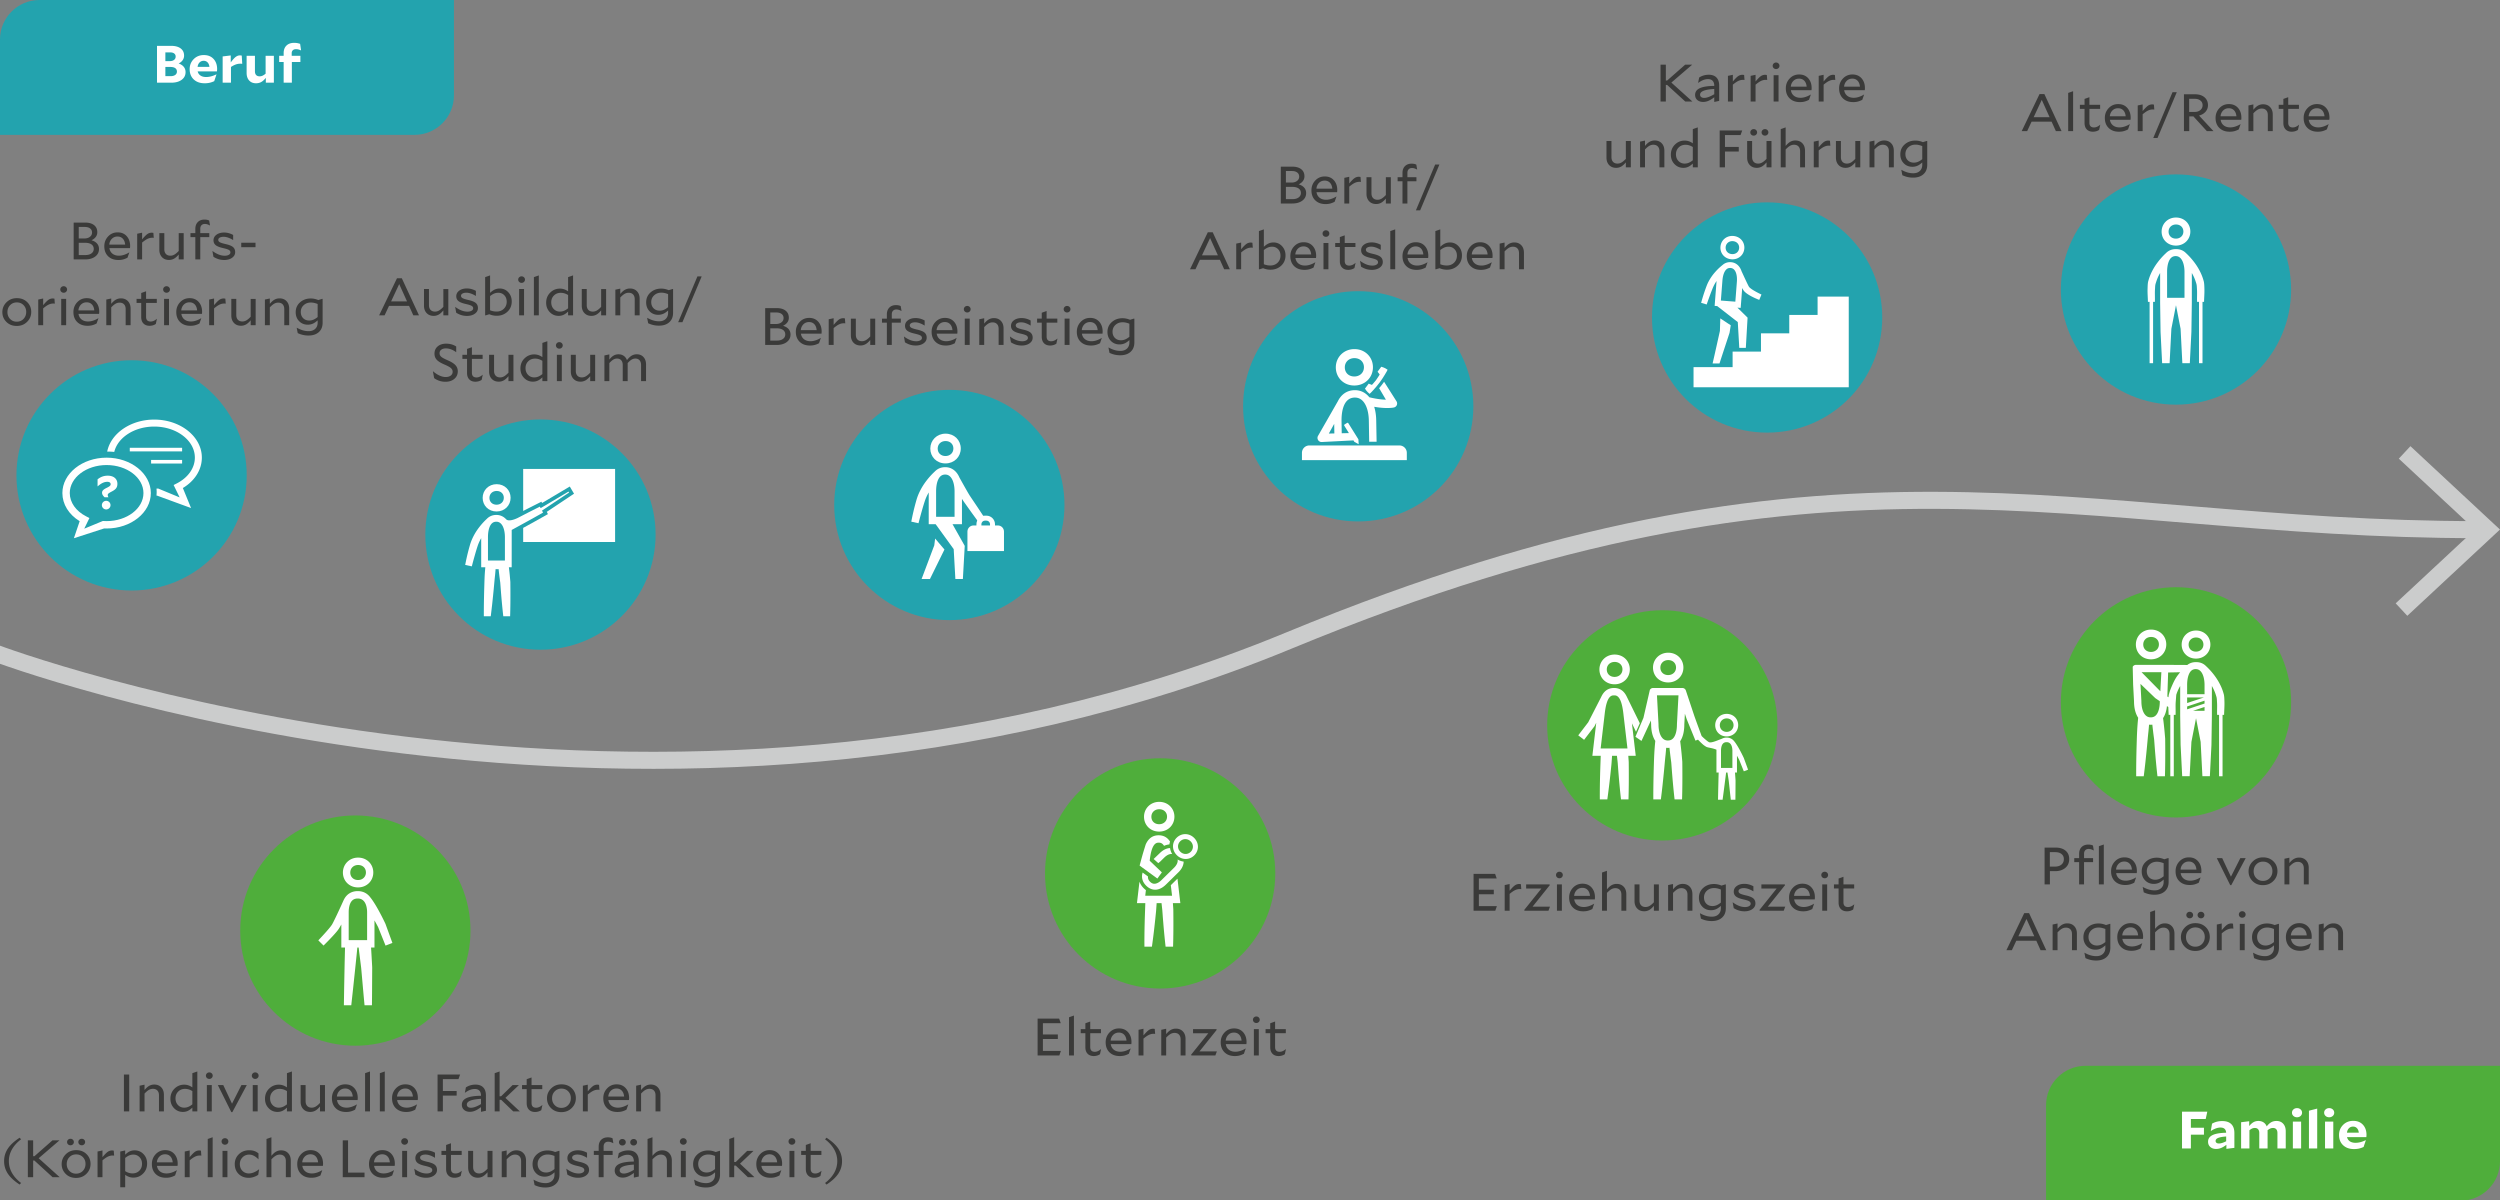 <svg xmlns="http://www.w3.org/2000/svg" width="760" height="364.841" viewBox="0 0 760 364.841"><rect x="0" y="0" width="760" height="364.841" fill="#808080" stroke="none"/><defs><clipPath id="a"><path fill="none" stroke-width="0" d="M633.437 185.452h56.126v56.126h-56.126z"/></clipPath><clipPath id="b"><path fill="none" stroke-width="0" d="M384.837 95.452h56.126v56.126h-56.126z"/></clipPath><clipPath id="c"><path fill="none" stroke-width="0" d="M477.28 192.452h56.126v56.126H477.28z"/></clipPath><clipPath id="d"><path fill="none" stroke-width="0" d="M79.967 254.833h56.126v56.126H79.967z"/></clipPath><clipPath id="e"><path fill="none" stroke-width="0" d="M136.237 134.452h56.126v56.126h-56.126z"/></clipPath><clipPath id="f"><path fill="none" stroke-width="0" d="M11.937 116.452h56.126v56.126H11.937z"/></clipPath><clipPath id="g"><path fill="none" stroke-width="0" d="M633.437 59.952h56.126v56.126h-56.126z"/></clipPath><clipPath id="h"><path fill="none" stroke-width="0" d="M324.623 237.452h56.126v56.126h-56.126z"/></clipPath><clipPath id="i"><path fill="none" stroke-width="0" d="M509.137 64.452h56.126v56.126h-56.126z"/></clipPath><clipPath id="j"><path fill="none" stroke-width="0" d="M260.537 125.452h56.126v56.126h-56.126z"/></clipPath></defs><path d="M-1.5 198.5s200.536 75.903 393.338-3.782c166.23-68.703 237.13-33.703 361.743-33.703" fill="none" stroke="#cbcccc" stroke-miterlimit="10" stroke-width="5.182"/><path d="M12 0h126v29c0 6.623-5.377 12-12 12H0V12C0 5.377 5.377 0 12 0z" fill="#23a3ae"/><path d="M634 324h126v29c0 6.623-5.377 12-12 12H622v-29c0-6.623 5.377-12 12-12z" fill="#4fae3b"/><path fill="none" stroke="#cbcccc" stroke-miterlimit="10" stroke-width="5.182" d="M730.053 185.31l26.135-24.328L731 137.536"/><circle cx="661.5" cy="213.515" r="35" fill="#4fae3b"/><g clip-path="url(#a)" fill="#fff"><path d="M667.572 200.214c2.52 0 4.384-1.875 4.384-4.277 0-2.368-1.828-4.255-4.36-4.255-2.508 0-4.371 1.899-4.371 4.278 0 2.367 1.805 4.254 4.347 4.254m.024-6.415c1.321 0 2.243.879 2.243 2.138 0 1.252-.953 2.16-2.267 2.16s-2.23-.879-2.23-2.137c0-1.252.948-2.161 2.254-2.161M676.23 213.274c-.027-.674-.029-1.623-.215-2.276l-.142-.489c-.045-.16-.11-.343-.164-.512a14.968 14.968 0 00-.39-1.014 17.772 17.772 0 00-2.153-3.678 20.84 20.84 0 00-2.469-2.749l-.063-.057c-.775-.793-1.778-1.21-2.957-1.21h-.17c-.992 0-1.857.299-2.57.864l-6.702-.038h-8.904c-.428 0-.797.24-.986.59l-.002-.008.13 5.479.269 5.013c0 2.08.46 3.79 1.265 5.015a76.177 76.177 0 00-.306 3.85c-.09 1.588-.123 3.176-.174 4.763a389.83 389.83 0 00-.103 4.765c-.02 1.464-.029 2.929-.024 4.394h2.3c.177-1.405.343-2.81.497-4.215.171-1.577.33-3.153.482-4.73.153-1.578.277-3.158.456-4.73a95.91 95.91 0 00.176-2.005 4.832 4.832 0 001 .002c.069.657.141 1.314.22 1.97.09.773.196 1.546.3 2.319.03.192.043.387.057.582l.043.584.088 1.168c.232 3.017.5 6.035.846 9.055h2.276c.095-3.091.111-6.184.09-9.277l-.01-1.184-.005-.593c0-.197 0-.395-.023-.592-.066-.787-.13-1.575-.209-2.363-.12-1.222-.25-2.443-.415-3.66.616-.926 1.022-2.155 1.18-3.652l.413.282c.028.79.078 1.582.097 2.381l.508.002v18.656h1.06v-18.653l.548.002c.054-1.3-.052-2.625.039-3.93l.168-2.182.146-.435c.101-.284.212-.566.334-.844.208-.474.447-.938.71-1.392l.001 9.097.13 8.817.48 9.504h2.272l.533-10.431 1.403-7.188 1.404 7.188.534 10.43h2.271l.48-9.503.131-8.817.001-9.097c.263.454.502.918.71 1.392.122.278.233.56.334.844l.145.435.15.465c.195.621.173 1.064.217 1.717.091 1.305-.015 2.63.038 3.93l.59-.002v18.653h1.06V217.32l.467-.002c.032-1.358.154-2.694.107-4.044m-19.646-.085c0 1.709-.333 3.116-.938 3.962-.453.634-1.036.93-1.834.93-.767 0-1.372-.325-1.852-.99-.63-.876-.977-2.261-.977-3.902v-.06l-.004-.06-.276-5.164 4.418 4.248.095.089.064.043 1.304.891v.013zm.16-3.041l-5.7-5.79h6.01l-.31 5.79zm5.274-4.843c-.848 1.126-1.386 2.352-1.955 3.678-.142.332-.272.67-.39 1.014-.054.17-.12.352-.164.512l-.142.49c-.082.286-.127.63-.156.982l-.339-.251.24-7.297 3.66-.073c-.26.308-.51.623-.754.945m2.87 6.72h5.104l-5.104 1.695v-1.694zm5.291 4.058h-3.5l3.5-1.162v1.162zm0-2.205l-5.291 1.756v-.87l5.291-1.757v.87zm0-2.842h-5.291v-2.814c0-1.277.184-2.383.527-3.208.11-.265.234-.5.376-.703.144-.209.304-.377.478-.511.342-.266.746-.395 1.238-.395.832 0 1.438.463 1.86 1.165.31.516.522 1.161.651 1.848.111.59.161 1.21.161 1.804v2.814zM653.907 200.433c2.668 0 4.64-1.987 4.64-4.533 0-2.509-1.935-4.508-4.615-4.508-2.654 0-4.627 2.012-4.627 4.533 0 2.508 1.911 4.508 4.602 4.508m.025-6.799c1.398 0 2.375.932 2.375 2.266 0 1.327-1.01 2.29-2.4 2.29s-2.361-.932-2.361-2.265c0-1.327 1.004-2.29 2.386-2.29"/></g><circle cx="412.9" cy="123.515" r="35" fill="#23a3ae"/><g clip-path="url(#b)" fill="#fff"><path d="M411.74 108.872c1.707 0 2.899 1.14 2.899 2.774 0 1.624-1.232 2.804-2.93 2.804-1.698 0-2.883-1.14-2.883-2.774 0-1.624 1.225-2.804 2.914-2.804m0-2.746c-3.242 0-5.65 2.464-5.65 5.55 0 3.072 2.333 5.52 5.619 5.52 3.257 0 5.666-2.433 5.666-5.55 0-3.072-2.364-5.52-5.635-5.52M427.671 139.873h-31.878v-2.21a2.245 2.245 0 012.245-2.245h27.389a2.245 2.245 0 012.244 2.245v2.21zM424.532 121.988l-3.767-5.93a23.1 23.1 0 01-1.51 1.95l2.061 3.498a19.507 19.507 0 01-1.516-.103 24.37 24.37 0 01-1.786-.26c-.298-.054-.595-.118-.892-.176l-.751-.174-.012.008-.02-.015-.06-.014c-1.117-1.392-2.623-2.158-4.386-2.158h-.091c-1.891.029-3.433.857-4.509 2.377l-.013-.017-.128.223a7.434 7.434 0 00-.423.74l-6.046 10.563-.01.016a1.253 1.253 0 001.242 1.853l9.536-.492.28.447.002.004.002-.001 1.302.723-.079-1.488-3.064-4.905a.279.279 0 00-.386-.09l-.751.47a.281.281 0 00-.09.386l1.398 2.236-2.181.051-.056-3.726c-.031-2.124.296-7.069 4.007-7.124h.058c1.132 0 2.073.515 2.799 1.533.89 1.25 1.4 3.191 1.434 5.468l.104 6.435h2.258l-.118-6.469c-.023-1.56-.237-2.958-.614-4.166.588.101 1.178.194 1.777.253.665.07 1.335.118 2.018.124.342 0 .684-.003 1.035-.025.175-.009.353-.025.532-.042l.278-.034c.103-.016.174-.025.328-.056l.025-.005a1.247 1.247 0 00.783-1.888m-20.572 9.815l1.638-2.947.048 2.907-1.686.04z"/><path d="M418.351 115.503c-.444.597-1.281 1.507-1.281 1.507l-.991-.38-1.128 1.514s.538.935 1.416 1.59c.253-.17 1.913-1.93 3.041-3.444 1.128-1.515 2.338-3.61 2.427-3.9-.878-.655-1.928-.902-1.928-.902l-1.128 1.515.649.84s-.632 1.063-1.077 1.66"/></g><circle cx="505.343" cy="220.515" r="35" fill="#4fae3b"/><g clip-path="url(#c)" fill="#fff"><path d="M524.92 217.018c-2.007 0-3.498 1.525-3.498 3.436 0 1.902 1.444 3.417 3.478 3.417 2.017 0 3.508-1.506 3.508-3.436 0-1.902-1.463-3.417-3.489-3.417m-.013 5.472c-1.214 0-2.077-.905-2.077-2.04 0-1.14.89-2.052 2.089-2.052 1.21 0 2.083.905 2.083 2.041 0 1.152-.89 2.051-2.095 2.051M533.28 218.948l.126.07-.125-.07zM490.825 208.026c2.668 0 4.64-1.987 4.64-4.533 0-2.509-1.935-4.509-4.615-4.509-2.654 0-4.627 2.013-4.627 4.534 0 2.508 1.911 4.508 4.602 4.508m.025-6.798c1.398 0 2.375.931 2.375 2.265 0 1.327-1.01 2.29-2.4 2.29s-2.361-.932-2.361-2.265c0-1.327 1.003-2.29 2.386-2.29M498.5 219.864l-4.041-8.24c-.814-1.6-2.02-2.477-3.787-2.477-1.877 0-3.121.99-3.935 2.785l-3.914 7.639-3.037 3.972 1.779 1.364 3.098-4.053.06-.08.047-.09.488-.974-1.18 10.062h2.542l-.115 3.303c-.029.841-.056 1.682-.075 2.523a214.09 214.09 0 00-.057 2.526 192.987 192.987 0 00-.026 4.884h2.28a219.246 219.246 0 00.892-7.218c.094-.839.18-1.679.264-2.518.041-.42.09-.84.124-1.26l.09-1.262c.02-.268.043-.62.065-.978h1.487c.038.357.076.711.107.979.044.417.1.833.135 1.251l.093 1.255c.061.837.128 1.674.198 2.511.066.837.141 1.674.217 2.51.143 1.577.303 3.153.484 4.73h2.275c.051-1.626.08-3.253.092-4.879.005-.846.01-1.693.007-2.54 0-.846-.004-1.692-.013-2.538l-.011-1.27c-.01-.423-.054-.844-.079-1.266a88.42 88.42 0 00-.053-.743h2.265l-1.159-9.883 1.239 2.573 1.154-2.598zm-11.902 7.665l1.286-10.978c.648-5.16 2.093-5.16 2.788-5.16s2.14 0 2.788 5.16l1.287 10.978h-8.15z"/><path d="M530.117 230.428l-.007-.02-.02-.042a45.194 45.194 0 00-1.286-2.525c-.23-.415-.465-.828-.722-1.238-.258-.41-.525-.817-.852-1.225l-.004.003c-.553-.738-1.357-1.152-2.327-1.152-.54 0-1.022.121-1.438.348l-.016.003c-.946.323-3.121 1.366-3.877 1.052-.426-.177-1.596-1.227-1.896-1.513-.127-.121-.253-.247-.38-.371l-.994-2.719a370.92 370.92 0 01-1.2-3.315l-2.62-7.87a1.12 1.12 0 00-1.036-.697h-8.905c-.428 0-.796.24-.985.591l-.002-.009v.028l-1.941 8.466-2.44 5.756 1.839 1.267 2.876-6.225.064 1.2c0 2.081.46 3.79 1.266 5.015a76.195 76.195 0 00-.307 3.851c-.09 1.588-.122 3.175-.173 4.763a385.858 385.858 0 00-.103 4.764c-.02 1.464-.029 2.929-.024 4.394h2.3c.177-1.404.343-2.809.496-4.215.172-1.576.33-3.153.482-4.73.154-1.577.278-3.158.457-4.73.065-.668.125-1.336.176-2.005a4.776 4.776 0 001 .002c.068.657.141 1.314.22 1.97.09.774.195 1.546.299 2.319.03.193.043.387.057.582l.044.584.087 1.168c.233 3.018.501 6.035.847 9.055h2.276c.095-3.091.11-6.184.09-9.276l-.01-1.185-.006-.592c0-.198 0-.396-.022-.592-.066-.788-.13-1.576-.21-2.363-.12-1.223-.25-2.444-.414-3.662.806-1.211 1.255-2.94 1.255-5.116l.174-3.245.547 1.641 2.668 6.533.765-.297c.126.129.248.26.375.388.304.307.611.61.945.913.164.15.346.305.558.462.207.146.393.264.58.381.512.319 1.81.332 3.163.91-.004.101-.009.2-.009.304v6.64h.676c-.006.187-.013.374-.018.562l-.038 1.285-.03 1.286-.061 2.572-.05 2.57h1.392l.33-2.484.33-2.557.324-2.558c.029-.226.055-.451.083-.677h.414c.035.229.068.457.104.685l.194 1.27c.031.212.069.424.094.636l.069.638.276 2.553c.089.831.184 1.663.28 2.495h1.393c.011-.856.023-1.712.026-2.568l.017-2.584.004-.646c-.002-.215-.026-.43-.038-.645l-.09-1.289-.039-.545h.597v-5.106l.051.09c.22.39.437.79.64 1.182l1.39 3.466 1.294-.5-1.294-3.555zm-20.323-10.326l-.003.06v.06c0 1.708-.333 3.115-.938 3.961-.453.634-1.036.93-1.835.93-.766 0-1.372-.325-1.851-.99-.63-.875-.978-2.26-.978-3.901v-.06l-.003-.06-.466-8.711h6.54l-.466 8.71zm13.39 8.11c0-.9.19-1.636.537-2.074.276-.348.66-.517 1.178-.517 1.624 0 1.75 1.983 1.75 2.591v5.247h-3.466v-5.247zM507.114 207.465c2.667 0 4.64-1.987 4.64-4.533 0-2.509-1.935-4.508-4.615-4.508-2.655 0-4.627 2.012-4.627 4.533 0 2.508 1.91 4.508 4.602 4.508m.025-6.798c1.398 0 2.375.931 2.375 2.265 0 1.327-1.01 2.29-2.4 2.29s-2.362-.932-2.362-2.265c0-1.327 1.004-2.29 2.387-2.29"/></g><circle cx="108.03" cy="282.896" r="35" fill="#4fae3b"/><g clip-path="url(#d)" fill="#fff"><path d="M108.87 262.96c1.396 0 2.372.934 2.372 2.271 0 1.33-1.008 2.295-2.398 2.295-1.39 0-2.36-.934-2.36-2.27 0-1.33 1.003-2.295 2.385-2.295m0-2.249c-2.653 0-4.624 2.017-4.624 4.544 0 2.514 1.91 4.518 4.599 4.518 2.666 0 4.637-1.992 4.637-4.543 0-2.515-1.934-4.519-4.612-4.519M117.203 280.91l-.013-.033-.03-.067a73.667 73.667 0 00-2.078-4.078c-.37-.67-.751-1.337-1.167-2-.416-.662-.847-1.32-1.376-1.979l-.003.003c-.892-1.192-2.195-1.859-3.762-1.859-1.925 0-3.407.926-4.244 2.627l-.007-.004a312.464 312.464 0 01-1.568 3.424 111.258 111.258 0 01-1.619 3.366c-.137.27-.28.536-.407.756-.127.2-.287.424-.472.657-.364.463-.765.933-1.17 1.397-.816.928-1.668 1.852-2.52 2.752l1.593 1.579c.908-.903 1.791-1.806 2.667-2.746.437-.472.87-.948 1.3-1.463.212-.255.432-.535.652-.86.204-.318.369-.602.53-.887.087-.153.171-.306.256-.458v7.017h1.123c-.02.782-.042 1.563-.06 2.345l-.062 2.533-.05 2.534-.097 5.068-.082 5.067h2.25l.533-4.897.533-5.04.524-5.04c.087-.856.172-1.713.257-2.57h.393c.105.862.21 1.724.319 2.587l.314 2.503c.05.418.11.834.151 1.253l.112 1.257.447 5.03c.142 1.638.296 3.277.452 4.917h2.248c.02-1.687.038-3.374.043-5.061l.028-5.091.006-1.273c-.003-.425-.042-.847-.062-1.271l-.144-2.541c-.043-.77-.09-1.54-.136-2.31h1.036v-8.247l.083.146c.354.63.706 1.277 1.034 1.908l2.244 5.597 2.09-.805-2.09-5.743zm-11.199-3.578c0-1.454.308-2.644.869-3.351.445-.562 1.067-.835 1.901-.835 2.624 0 2.828 3.204 2.828 4.186v8.474h-5.598v-8.474z"/></g><circle cx="164.3" cy="162.515" r="35" fill="#23a3ae"/><g clip-path="url(#e)" fill="#fff"><path d="M150.956 155.493c2.453 0 4.266-1.825 4.266-4.163 0-2.304-1.78-4.14-4.243-4.14-2.44 0-4.254 1.848-4.254 4.163 0 2.304 1.757 4.14 4.23 4.14m.024-6.243c1.285 0 2.183.855 2.183 2.08 0 1.219-.928 2.103-2.206 2.103-1.279 0-2.171-.855-2.171-2.08 0-1.219.922-2.103 2.194-2.103M159.046 142.552v12.782l1.356-.7 4.186-2.114.207.387 8.42-5.003 1.288 2.178-8.28 5.519.344.687-4.055 2.28-3.147 1.733-.319.174v4.288h27.943V142.55h-27.943z"/><path d="M172.821 149.444l-8.464 5.029-.243-.456-3.197 1.615-3.553 1.833c-.117.058-2.642 1.31-3.505.386-.786-.842-1.793-1.312-2.967-1.312-1.147 0-2.123.407-2.878 1.178l-.062.056a19.022 19.022 0 00-1.09 1.097 20.378 20.378 0 00-1.312 1.579 17.277 17.277 0 00-2.095 3.58c-.139.322-.265.651-.38.986-.053.165-.116.343-.16.498l-.139.477c-.18.635-.35 1.27-.512 1.906a66.495 66.495 0 00-.845 3.845l2.014.435c.315-1.227.652-2.472 1.003-3.696.174-.614.355-1.224.545-1.829l.145-.452.142-.424c.098-.276.206-.55.325-.822.202-.461.435-.912.69-1.354v8.854h1.25c-.06.721-.13 1.442-.172 2.165-.082 1.452-.112 2.903-.159 4.355a358.774 358.774 0 00-.093 4.357c-.02 1.339-.027 2.678-.022 4.018h2.102c.162-1.284.314-2.569.455-3.854.156-1.442.301-2.884.44-4.326.14-1.442.254-2.887.418-4.325.06-.611.114-1.222.16-1.833a4.394 4.394 0 00.915.001c.063.601.13 1.202.2 1.802.084.707.18 1.413.275 2.12.028.176.04.354.052.533l.04.534.08 1.068c.213 2.76.458 5.518.774 8.28h2.081c.088-2.827.102-5.655.083-8.483l-.01-1.083-.004-.542c0-.18 0-.361-.021-.541-.06-.72-.119-1.441-.191-2.161-.068-.696-.155-1.39-.236-2.085h.853l.005-11.348 3.265-1.788 3.138-1.727 3.123-1.756-.31-.617 8.221-5.479-.174-.294zm-24.478 13.843c0-1.242.18-2.318.513-3.122.106-.257.228-.487.366-.684.14-.203.296-.366.465-.498.333-.258.726-.384 1.205-.384.81 0 1.4.451 1.81 1.134.303.502.508 1.13.634 1.798a9.63 9.63 0 01.157 1.756v7.106h-5.15v-7.106z"/></g><circle cx="40" cy="144.515" r="35" fill="#23a3ae"/><path fill="#fff" d="M39.452 136.127h15.91v1.097h-15.91zM45.934 139.819h9.428v1.097h-9.428z"/><g clip-path="url(#f)" fill="#fff"><path d="M24.22 158.44l-1.759 5.183 9.206-2.98c.267.012.507.018.74.018 7.414 0 13.445-4.83 13.445-10.766s-6.031-10.766-13.445-10.766c-7.413 0-13.444 4.83-13.444 10.766 0 3.387 1.945 6.517 5.257 8.546m-3.012-8.546c0-4.698 5.024-8.521 11.2-8.521 6.175 0 11.2 3.823 11.2 8.521s-5.025 8.521-11.2 8.521c-.263 0-.539-.009-.87-.028l-.256-.016-5.672 2.346 1.573-3.239-.98-.5c-3.128-1.594-4.995-4.242-4.995-7.084"/><path d="M47.568 148.54c.087-.004.176-.008.27-.014l.242-.014 6.534 2.702-1.83-3.766.928-.473c3.46-1.764 5.527-4.702 5.527-7.858 0-5.205-5.544-9.44-12.358-9.44-6.041 0-11.08 3.33-12.146 7.713a17.94 17.94 0 00-1.944-.11c-.069 0-.137.004-.206.005 1.103-5.508 7.092-9.73 14.296-9.73 7.984 0 14.48 5.186 14.48 11.562 0 3.673-2.139 7.067-5.773 9.245l2.494 6.087-10.366-3.79-.152.006c.038-.357.061-.718.061-1.083 0-.351-.022-.698-.057-1.042M32.767 144.605c1.782 0 2.922.969 2.922 2.466 0 1.298-.67 1.81-1.796 2.395-.927.485-1.14.685-1.14 1.012 0 .2.057.371.213.7h-1.169c-.527-.514-.77-.885-.77-1.398 0-.684.557-1.07 1.569-1.554.798-.414 1.04-.627 1.04-1.04 0-.443-.385-.714-1.012-.714-.984 0-1.896.47-2.937 1.383l-.028-.014v-2.124c.827-.656 1.768-1.112 3.108-1.112m-.485 7.641c.727 0 1.312.6 1.312 1.312 0 .713-.585 1.312-1.312 1.312s-1.312-.6-1.312-1.312c0-.713.585-1.312 1.312-1.312"/></g><circle cx="661.5" cy="88.015" r="35" fill="#23a3ae"/><g clip-path="url(#g)" fill="#fff"><path d="M661.48 74.66c2.52 0 4.384-1.874 4.384-4.277 0-2.367-1.828-4.254-4.36-4.254-2.507 0-4.371 1.899-4.371 4.278 0 2.367 1.805 4.254 4.347 4.254m.024-6.415c1.321 0 2.243.879 2.243 2.137 0 1.252-.953 2.16-2.267 2.16s-2.23-.878-2.23-2.136c0-1.253.948-2.161 2.254-2.161M670.138 87.72c-.027-.673-.029-1.622-.215-2.275l-.142-.49c-.045-.159-.11-.342-.164-.512a14.884 14.884 0 00-.39-1.013 17.768 17.768 0 00-2.153-3.678 20.913 20.913 0 00-2.469-2.749l-.063-.058c-.775-.792-1.778-1.21-2.957-1.21h-.17c-1.179 0-2.182.418-2.957 1.21l-.064.058a21.055 21.055 0 00-2.468 2.749 17.769 17.769 0 00-2.153 3.678c-.142.332-.272.67-.39 1.013-.054.17-.12.353-.164.513l-.142.49c-.186.652-.188 1.6-.215 2.275-.048 1.35.075 2.685.107 4.044l.508.002v18.655h1.06V91.77l.548.001c.054-1.3-.052-2.624.039-3.929.044-.654.022-1.096.217-1.717l.15-.465.145-.435c.101-.284.212-.566.334-.845.208-.474.448-.937.71-1.391l.001 9.097.13 8.817.48 9.504h2.272l.533-10.431 1.403-7.188 1.404 7.188.534 10.43h2.271l.48-9.503.131-8.817.002-9.097c.262.454.5.917.708 1.391.123.279.234.56.335.845l.145.435.15.465c.195.621.173 1.063.217 1.717.091 1.305-.015 2.63.038 3.93l.59-.002v18.652h1.06V91.766h.467c.032-1.36.155-2.695.107-4.045m-6.05.746v2.062h-5.292v-7.86c0-1.277.184-2.383.527-3.209.11-.264.234-.5.376-.703.144-.208.304-.376.478-.51.342-.266.746-.396 1.238-.396.832 0 1.438.464 1.86 1.166.31.516.522 1.161.651 1.848.111.59.162 1.21.162 1.803v5.8z"/></g><circle cx="352.686" cy="265.515" r="35" fill="#4fae3b"/><g clip-path="url(#h)" fill="#fff"><path d="M363.04 254.75c-1.525-1.552-3.838-1.546-5.317-.094-1.47 1.445-1.545 3.714 0 5.287 1.533 1.56 3.83 1.569 5.324.103 1.47-1.446 1.532-3.729-.008-5.296m-1.065 4.21c-.89.875-2.263.87-3.178-.062-.923-.94-.878-2.294 0-3.156.882-.867 2.264-.87 3.174.056.919.935.883 2.299.004 3.162M352.382 252.805c2.668 0 4.64-1.987 4.64-4.533 0-2.509-1.935-4.508-4.615-4.508-2.655 0-4.627 2.012-4.627 4.533 0 2.509 1.91 4.508 4.602 4.508m.025-6.798c1.398 0 2.375.932 2.375 2.265 0 1.327-1.01 2.29-2.4 2.29s-2.362-.931-2.362-2.265c0-1.327 1.004-2.29 2.387-2.29M347.171 263.671l4.667 3.407 1.368-1.878-3.696-3.533c.565-5.377 2.05-5.497 2.719-5.497.398 0 1.041.002 1.64.97a5.04 5.04 0 011.63-.439c.036-.291.1-.58.193-.863-.8-1.24-1.917-1.911-3.463-1.911-1.877 0-3.122.99-3.935 2.785 0 0-.705 2.24-1.017 3.35-.313 1.107-.832 3.07-.832 3.07l.216.157.51.382zM357.95 267.113l-2.022 1.987.376 3.209h-8.15l.201-1.715a6.103 6.103 0 01-.696-.61 5.454 5.454 0 01-1.26-1.956l-.763 6.524h2.54l-.114 3.303c-.029.84-.056 1.681-.076 2.523-.024.841-.041 1.683-.056 2.525a192.06 192.06 0 00-.026 4.884h2.28c.222-1.565.425-3.133.608-4.702.1-.838.195-1.677.284-2.516.094-.839.18-1.678.264-2.518.04-.42.089-.84.124-1.26l.089-1.262c.02-.267.043-.62.066-.977h1.487c.038.357.076.71.107.978.044.418.1.834.134 1.252l.094 1.255c.06.837.127 1.674.198 2.51.066.838.141 1.674.216 2.511.144 1.577.304 3.153.485 4.73h2.275c.051-1.627.08-3.253.092-4.88.005-.846.01-1.692.007-2.539 0-.846-.004-1.693-.013-2.539l-.011-1.27c-.01-.422-.054-.844-.08-1.266a86.587 86.587 0 00-.052-.742h2.264l-.871-7.439z"/><path d="M355.69 257.808c-1.054.043-2.129.575-3.109 1.538l-1.873 1.788 1.413 1.261.572-.467 1.014-.996.22-.216c.696-.684 1.431-1.075 2.071-1.102.118-.005.234.004.348.025a4.55 4.55 0 01-.645-1.832h-.012M356.93 263.774l-.219.216-1.014.996-2.62 2.575c-.697.684-1.432 1.075-2.072 1.102-.508.021-.972-.19-1.42-.646-.512-.52-.648-1.066-.594-1.57l-1.632-1.191c-.441 1.374-.11 2.787 1.025 3.94 1.088 1.109 2.195 1.304 2.93 1.273 1.053-.043 2.128-.576 3.108-1.538l3.855-3.787c1.015-.996 1.532-2.12 1.554-3.218a4.614 4.614 0 01-1.842-.644c.22 1.107-.698 2.139-1.058 2.492"/></g><circle cx="537.2" cy="96.515" r="35" fill="#23a3ae"/><path fill="#fff" d="M552.547 90.16v5.578h-8.612v5.587h-8.601v5.572h-8.622v4.71h-11.876v6.128H562.021V90.159h-9.474z"/><g clip-path="url(#i)" fill="#fff"><path d="M526.615 73.304c.062 0 .127.002.19.007.597.046 1.096.284 1.444.687.33.383.49.89.449 1.427-.083 1.073-.913 1.823-2.019 1.823-.064 0-.131-.003-.197-.008-.598-.046-1.095-.282-1.439-.683-.327-.381-.485-.89-.443-1.43.082-1.056.93-1.823 2.015-1.823m0-1.584c-1.936 0-3.45 1.409-3.594 3.286-.152 1.966 1.226 3.65 3.338 3.814.108.008.215.012.32.012 1.942 0 3.451-1.392 3.598-3.285.152-1.967-1.246-3.652-3.35-3.815a4.09 4.09 0 00-.312-.012M522.972 96.791l-.002.064-.118 3.754-1.091 4.886-.569 2.545-.559 2.444h2.1l.599-1.855.814-2.477 1.63-4.953.011-.036.035-.219.33-2.058-3.18-2.095z"/><path d="M534.286 88.944a19.505 19.505 0 01-1.159-.648 9.23 9.23 0 01-1.032-.706 2.734 2.734 0 01-.364-.35l-.048-.065c-.01-.022-.01-.013-.041-.072-.049-.09-.097-.175-.148-.276-.404-.783-.789-1.634-1.18-2.465l-.877-1.9c-.548-1.634-1.681-2.636-3.201-2.754a4.046 4.046 0 00-.308-.012c-.847 0-1.597.281-2.217.82l-.066.052-.344.28a17.496 17.496 0 00-1.884 1.845 14.796 14.796 0 00-2.025 2.918c-.14.266-.269.54-.39.817-.123.286-.219.548-.318.812-.197.53-.383 1.062-.564 1.594a56.783 56.783 0 00-.975 3.227l1.69.504c.35-1.026.72-2.067 1.1-3.089.19-.512.385-1.021.587-1.525.102-.252.206-.507.303-.73.102-.229.212-.456.332-.68.203-.38.431-.75.678-1.11l-.584 7.559.777.06 6.26 4.863.454 7.849h1.99l.497-8.61.034-.589-3.09-3.038.992.077.467-6.045c.035.067.068.133.104.2.054.106.121.223.185.336.022.044.091.147.143.223.055.075.11.143.165.208.22.25.438.432.653.6.43.329.857.587 1.288.828.867.475 1.725.862 2.637 1.217l.676-1.63a26.135 26.135 0 01-1.197-.595m-10.672-3.643a11 11 0 01.097-.829l.007-.041c.02-.118.04-.23.063-.338l.015-.069a7.23 7.23 0 01.064-.272l.01-.038c.026-.1.053-.196.082-.286l.009-.029c.027-.085.056-.167.085-.245l.006-.018c.163-.432.345-.74.507-.954.202-.268.425-.455.675-.573l.029-.013a1.49 1.49 0 01.17-.063l.046-.014c.054-.015.11-.026.168-.035l.053-.01a1.858 1.858 0 01.4-.007c.591.045 1.042.344 1.377.912.305.515.487 1.218.542 2.035l.008.126a7.788 7.788 0 01.009.464c0 .065 0 .129-.002.195a9.283 9.283 0 01-.023.442l-.469 6.066-4.397-.34.47-6.066z"/></g><circle cx="288.6" cy="153.515" r="35" fill="#23a3ae"/><g clip-path="url(#j)" fill="#fff"><path d="M287.423 140.88c2.673 0 4.65-1.99 4.65-4.537 0-2.511-1.94-4.513-4.624-4.513-2.66 0-4.637 2.014-4.637 4.538 0 2.51 1.915 4.512 4.611 4.512m.026-6.805c1.4 0 2.38.933 2.38 2.268 0 1.328-1.012 2.292-2.406 2.292-1.393 0-2.366-.933-2.366-2.267 0-1.329 1.006-2.293 2.392-2.293M284.019 165.787l-3.857 10.235h2.54l4.412-8.969-2.832-3.34-.263 2.074z"/><path d="M292.439 151.66c.094.147.577.87.577.87l2.263 3.18 2.127 2.928 1.93-1.172-2.068-3.134-2.43-3.615c-.079-.12-.161-.258-.24-.386-.163-.268-.323-.54-.484-.818l-.953-1.677-1.476-2.638c-.856-2.02-2.392-3.179-4.331-3.179-1.25 0-2.314.444-3.137 1.284l-.067.061a22.261 22.261 0 00-2.618 2.916 18.834 18.834 0 00-2.284 3.901c-.15.352-.288.71-.414 1.075-.057.18-.125.374-.173.543l-.151.52a77.57 77.57 0 00-.559 2.077 72.77 72.77 0 00-.92 4.19l2.194.475c.343-1.337.71-2.695 1.093-4.029.19-.668.387-1.334.594-1.993l.158-.492.155-.462c.107-.302.224-.6.354-.896.22-.503.474-.995.752-1.476v9.649h2.11l5.483 7.57.51 9.09h2.282l.565-10.074-3.712-6.586h2.865s.003-7.705.005-7.702m-2.25 3.864v1.593h-5.613v-7.744c0-1.353.196-2.526.559-3.403.116-.28.249-.53.398-.745.154-.221.323-.4.508-.542.363-.281.791-.419 1.313-.419.883 0 1.525.492 1.973 1.236.33.548.554 1.232.69 1.96.118.626.172 1.283.172 1.913v6.151z"/></g><path d="M295.96 159.737h7.391c1.027 0 1.86.834 1.86 1.86v5.918H294.1v-5.917c0-1.027.834-1.86 1.86-1.86z" fill="#fff"/><path d="M299.449 157.515h.413c1.027 0 1.86.834 1.86 1.86v1.474h-4.133v-1.474c0-1.026.833-1.86 1.86-1.86z" fill="none" stroke="#fff" stroke-miterlimit="10" stroke-width="1.515"/><g><path d="M39.283 337.865H37.67v-11.2h1.613v11.2zM46.484 331.001c-.432 0-.84.11-1.222.328-.383.219-.824.59-1.323 1.112v5.424h-1.497v-7.807l1.497-.32v1.631c.477-.586.948-1.01 1.414-1.271a3.103 3.103 0 011.547-.393c.876 0 1.582.283 2.12.849.538.565.807 1.322.807 2.271v5.04H48.33v-4.896c0-.618-.163-1.1-.49-1.448-.328-.346-.78-.52-1.356-.52zM59.99 337.865h-1.514v-1.152c-.477.459-.94.792-1.389 1-.449.208-.945.312-1.488.312-1.065 0-1.963-.381-2.695-1.144-.732-.762-1.097-1.714-1.097-2.856 0-1.226.41-2.248 1.23-3.064.82-.815 1.807-1.224 2.96-1.224.433 0 .852.067 1.256.2.405.133.812.344 1.223.632v-4.32l1.513-.527v12.143zm-3.743-6.847c-.831 0-1.521.271-2.07.815s-.823 1.237-.823 2.08c0 .821.251 1.496.756 2.025.504.527 1.134.791 1.888.791.432 0 .842-.08 1.23-.24s.804-.416 1.248-.767v-4.033a4.96 4.96 0 00-1.114-.512 3.86 3.86 0 00-1.115-.16zM63.631 326.009c.289 0 .533.096.732.288.2.192.3.427.3.704s-.1.513-.3.704c-.2.192-.443.288-.732.288-.288 0-.532-.096-.731-.288-.2-.191-.3-.427-.3-.704s.1-.512.3-.704c.2-.192.443-.288.731-.288zm.749 11.856h-1.497v-8h1.497v8zM73.395 329.865h1.63l-4.391 8.224h-.316l-4.092-8.224h1.647l2.66 5.649 2.862-5.649zM77.585 326.009c.289 0 .533.096.732.288.2.192.3.427.3.704s-.1.513-.3.704c-.2.192-.443.288-.732.288-.288 0-.532-.096-.731-.288-.2-.191-.3-.427-.3-.704s.1-.512.3-.704c.2-.192.443-.288.731-.288zm.749 11.856h-1.497v-8h1.497v8zM88.745 337.865h-1.513v-1.152c-.477.459-.94.792-1.389 1-.449.208-.946.312-1.489.312-1.064 0-1.962-.381-2.694-1.144-.732-.762-1.098-1.714-1.098-2.856 0-1.226.41-2.248 1.231-3.064.82-.815 1.807-1.224 2.96-1.224.433 0 .851.067 1.256.2s.812.344 1.223.632v-4.32l1.513-.527v12.143zm-3.742-6.847c-.832 0-1.522.271-2.07.815s-.824 1.237-.824 2.08c0 .821.252 1.496.757 2.025.504.527 1.134.791 1.887.791.433 0 .843-.08 1.231-.24s.804-.416 1.248-.767v-4.033a4.96 4.96 0 00-1.114-.512 3.86 3.86 0 00-1.115-.16zM98.79 337.865h-1.513v-1.504c-.477.587-.948 1.011-1.414 1.272a3.1 3.1 0 01-1.546.392c-.876 0-1.583-.282-2.12-.848-.539-.565-.807-1.323-.807-2.272v-5.04h1.513v4.897c0 .618.163 1.1.49 1.447s.78.52 1.356.52c.421 0 .823-.109 1.206-.328.382-.218.823-.59 1.322-1.112v-5.424h1.514v8zM108.504 335.753l-.549 1.584c-.488.256-.942.437-1.364.544s-.881.16-1.38.16c-1.32 0-2.368-.378-3.144-1.136-.776-.757-1.164-1.77-1.164-3.04 0-1.173.388-2.17 1.164-2.992.776-.821 1.741-1.231 2.894-1.231s2.074.386 2.761 1.159c.688.774 1.031 1.768 1.031 2.984a4.285 4.285 0 01-.05.64h-6.253c.11.725.424 1.29.94 1.696s1.178.608 1.987.608c.488 0 1-.087 1.539-.264a7.17 7.17 0 001.555-.728l.033.016zm-3.592-4.848c-.677 0-1.246.23-1.705.688-.46.459-.724 1.046-.79 1.76h4.823c-.067-.768-.305-1.368-.715-1.8-.41-.432-.948-.648-1.613-.648zM112.479 337.865h-1.497V326.25l1.497-.527v12.143zM116.97 337.865h-1.497V326.25l1.496-.527v12.143zM126.782 335.753l-.55 1.584c-.487.256-.941.437-1.363.544s-.881.16-1.38.16c-1.32 0-2.368-.378-3.144-1.136-.776-.757-1.164-1.77-1.164-3.04 0-1.173.388-2.17 1.164-2.992.776-.821 1.74-1.231 2.894-1.231 1.153 0 2.073.386 2.761 1.159.688.774 1.031 1.768 1.031 2.984a4.285 4.285 0 01-.05.64h-6.253c.11.725.424 1.29.94 1.696s1.178.608 1.987.608c.488 0 1-.087 1.538-.264a7.17 7.17 0 001.556-.728l.033.016zm-3.593-4.848c-.676 0-1.245.23-1.705.688-.46.459-.723 1.046-.79 1.76h4.824c-.067-.768-.305-1.368-.715-1.8-.41-.432-.949-.648-1.614-.648zM138.823 331.673v1.392h-4.191v4.8h-1.613v-11.2h6.852l-.499 1.393h-4.74v3.615h4.191zM147.721 333.001v4.672l-1.497.32v-1.424c-.621.48-1.205.837-1.755 1.073a4.07 4.07 0 01-1.605.351c-.731 0-1.324-.194-1.779-.584-.455-.39-.682-.909-.682-1.56 0-.917.476-1.597 1.43-2.04.954-.442 2.417-.674 4.391-.696v-.032c0-.661-.163-1.165-.49-1.512s-.802-.52-1.422-.52a3.97 3.97 0 00-1.44.288c-.493.192-1 .48-1.52.864l-.034-.015.316-1.617c.443-.288.906-.5 1.388-.64s.99-.207 1.522-.207c1.02 0 1.805.282 2.354.847s.823 1.376.823 2.432zm-5.804 2.784c0 .299.11.536.332.712s.526.265.915.265c.388 0 .832-.091 1.33-.273.5-.181 1.076-.464 1.73-.847v-1.601c-1.441.086-2.52.27-3.235.552-.715.283-1.072.68-1.072 1.192zM158 337.865h-1.98l-3.659-3.52h-.482v3.52h-1.497V326.25l1.497-.527v7.535h.466l3.476-3.392h1.896v.032l-4.075 3.856 4.358 4.08v.032zM164.885 335.945l-.333 1.536a3.05 3.05 0 01-.864.409c-.333.1-.677.151-1.032.151-.787 0-1.408-.234-1.863-.704-.454-.469-.682-1.125-.682-1.968v-4.271h-1.413v-1.233h1.413v-1.792l1.48-.528v2.32h3.26v1.233h-3.26v4.208c0 .48.117.84.35 1.079.233.24.577.36 1.031.36.31 0 .621-.066.932-.2.31-.133.626-.338.948-.615l.033.015zM170.656 338.089c-1.275 0-2.323-.407-3.143-1.224-.82-.816-1.23-1.81-1.23-2.984 0-1.162.42-2.16 1.263-2.991s1.89-1.248 3.143-1.248c1.287 0 2.337.402 3.152 1.208.815.804 1.223 1.8 1.223 2.983 0 1.174-.419 2.176-1.256 3.008-.837.832-1.888 1.248-3.152 1.248zm2.878-4.256c0-.832-.27-1.522-.807-2.071-.538-.55-1.217-.824-2.038-.824-.831 0-1.516.279-2.053.84-.538.559-.807 1.261-.807 2.103 0 .832.269 1.525.807 2.08.537.555 1.21.832 2.02.832.832 0 1.52-.282 2.063-.848.543-.565.815-1.27.815-2.112zM181.783 331.273a3.31 3.31 0 00-1.439.336c-.471.224-1.023.603-1.655 1.136v5.12h-1.497v-7.807l1.497-.32v2.032c.688-.822 1.228-1.366 1.622-1.632a2.23 2.23 0 011.53-.385c.072.01.163.027.275.048l.116 1.52a1.204 1.204 0 00-.225-.04 3.322 3.322 0 00-.224-.008zM190.997 335.753l-.549 1.584c-.488.256-.942.437-1.364.544s-.88.16-1.38.16c-1.32 0-2.368-.378-3.143-1.136-.777-.757-1.165-1.77-1.165-3.04 0-1.173.388-2.17 1.165-2.992.775-.821 1.74-1.231 2.894-1.231 1.152 0 2.073.386 2.76 1.159.688.774 1.032 1.768 1.032 2.984a4.285 4.285 0 01-.05.64h-6.254c.11.725.424 1.29.94 1.696s1.178.608 1.987.608c.488 0 1.001-.087 1.539-.264a7.17 7.17 0 001.555-.728l.033.016zm-3.592-4.848c-.677 0-1.245.23-1.705.688-.46.459-.723 1.046-.79 1.76h4.823c-.067-.768-.305-1.368-.715-1.8-.41-.432-.948-.648-1.613-.648zM197.433 331.001c-.432 0-.84.11-1.222.328-.383.219-.823.59-1.322 1.112v5.424h-1.497v-7.807l1.497-.32v1.631c.476-.586.947-1.01 1.413-1.271a3.103 3.103 0 011.547-.393c.876 0 1.583.283 2.12.849.538.565.807 1.322.807 2.271v5.04h-1.497v-4.896c0-.618-.163-1.1-.49-1.448-.328-.346-.78-.52-1.356-.52zM2.694 352.985c0 1.248.31 2.43.932 3.544.62 1.115 1.546 2.147 2.777 3.096l-.432.48c-1.641-1.067-2.839-2.173-3.593-3.32-.754-1.146-1.13-2.413-1.13-3.8s.376-2.653 1.13-3.8c.754-1.146 1.952-2.253 3.593-3.32l.432.48c-1.23.95-2.156 1.982-2.777 3.096a7.17 7.17 0 00-.932 3.544zM18.112 357.865h-2.13l-5.52-5.055h-.383v5.055H8.465v-11.2h1.614v4.816h.399l5.472-4.816h2.095v.032l-6.286 5.408 6.353 5.728v.032zM23.118 358.089c-1.275 0-2.323-.407-3.143-1.224-.82-.816-1.23-1.81-1.23-2.984 0-1.162.42-2.16 1.263-2.991s1.89-1.248 3.143-1.248c1.286 0 2.337.402 3.152 1.208.815.804 1.223 1.8 1.223 2.983 0 1.174-.42 2.176-1.256 3.008-.837.832-1.888 1.248-3.152 1.248zm2.878-4.256c0-.832-.27-1.522-.807-2.071-.538-.55-1.217-.824-2.038-.824-.831 0-1.516.279-2.053.84-.538.559-.807 1.261-.807 2.103 0 .832.269 1.525.807 2.08.537.555 1.21.832 2.02.832.832 0 1.52-.282 2.063-.848.543-.565.815-1.27.815-2.112zm-4.574-5.664c-.289 0-.532-.096-.732-.288a.937.937 0 01-.3-.704c0-.277.1-.512.3-.703.2-.193.443-.288.732-.288.288 0 .532.095.731.288.2.191.3.426.3.703 0 .278-.1.512-.3.704-.199.192-.443.288-.731.288zm3.426 0c-.288 0-.532-.096-.732-.288a.937.937 0 01-.3-.704c0-.277.1-.512.3-.703.2-.193.444-.288.732-.288s.532.095.732.288c.2.191.299.426.299.703 0 .278-.1.512-.3.704-.199.192-.443.288-.73.288zM34.245 351.273a3.31 3.31 0 00-1.439.336c-.471.224-1.023.603-1.655 1.136v5.12h-1.497v-7.807l1.497-.32v2.032c.688-.822 1.228-1.366 1.622-1.632a2.23 2.23 0 011.53-.385c.072.01.163.027.275.048l.116 1.52a1.204 1.204 0 00-.225-.04 3.322 3.322 0 00-.224-.008zM44.723 353.705c0 1.227-.408 2.248-1.223 3.065-.814.815-1.798 1.223-2.952 1.223-.443 0-.867-.07-1.272-.208s-.812-.351-1.222-.64v3.776h-1.497v-10.863l1.497-.32v1.295c.466-.469.925-.807 1.38-1.015s.954-.313 1.497-.313c1.065 0 1.963.382 2.694 1.145s1.098 1.714 1.098 2.855zm-1.547.112c0-.832-.252-1.51-.757-2.032s-1.133-.784-1.887-.784c-.432 0-.843.08-1.23.24-.39.16-.805.416-1.248.768v4.016c.377.235.745.409 1.106.52.36.112.74.168 1.139.168.831 0 1.519-.275 2.062-.823.543-.55.815-1.24.815-2.073zM53.77 355.753l-.548 1.584c-.488.256-.943.437-1.364.544s-.881.16-1.38.16c-1.32 0-2.368-.378-3.144-1.136-.776-.757-1.164-1.77-1.164-3.04 0-1.173.388-2.17 1.164-2.992.776-.821 1.74-1.231 2.894-1.231 1.153 0 2.073.386 2.76 1.159.688.774 1.032 1.768 1.032 2.984a4.285 4.285 0 01-.05.64h-6.254c.111.725.425 1.29.94 1.696s1.178.608 1.988.608c.487 0 1-.087 1.538-.264a7.17 7.17 0 001.555-.728l.033.016zm-3.592-4.848c-.677 0-1.245.23-1.705.688-.46.459-.723 1.046-.79 1.76h4.823c-.066-.768-.304-1.368-.714-1.8-.411-.432-.949-.648-1.614-.648zM60.756 351.273a3.31 3.31 0 00-1.439.336c-.47.224-1.023.603-1.654 1.136v5.12h-1.497v-7.807l1.497-.32v2.032c.687-.822 1.228-1.366 1.621-1.632a2.229 2.229 0 011.53-.385c.072.01.164.027.275.048l.116 1.52a1.204 1.204 0 00-.225-.04 3.322 3.322 0 00-.224-.008zM64.647 357.865h-1.496V346.25l1.496-.527v12.143zM68.39 346.009c.288 0 .532.096.732.288.2.192.299.427.299.704s-.1.513-.3.704c-.2.192-.443.288-.731.288s-.533-.096-.732-.288c-.2-.191-.3-.427-.3-.704s.1-.512.3-.704c.2-.192.444-.288.732-.288zm.748 11.856h-1.496v-8h1.496v8zM78.768 355.481l-.267 1.665c-.454.298-.925.525-1.413.68s-.981.232-1.48.232c-1.254 0-2.274-.39-3.06-1.168-.788-.78-1.181-1.782-1.181-3.01 0-1.193.418-2.193 1.255-3 .837-.804 1.894-1.207 3.169-1.207.554 0 1.059.078 1.513.232s.882.398 1.281.728v1.776h-.033c-.5-.49-.973-.847-1.423-1.072a3.046 3.046 0 00-1.372-.336c-.81 0-1.486.277-2.028.832-.544.555-.815 1.232-.815 2.032 0 .832.257 1.518.773 2.056.515.539 1.178.808 1.987.808.488 0 1.004-.115 1.547-.344a6.046 6.046 0 001.513-.92l.034.016zM85.054 351.001c-.432 0-.84.11-1.222.328-.383.219-.823.59-1.322 1.112v5.424h-1.497V346.25l1.497-.527v5.647c.476-.586.948-1.01 1.413-1.271a3.103 3.103 0 011.547-.393c.876 0 1.583.283 2.12.849.538.565.807 1.322.807 2.271v5.04H86.9v-4.896c0-.618-.163-1.1-.49-1.448-.327-.346-.78-.52-1.356-.52zM97.96 355.753l-.548 1.584c-.488.256-.942.437-1.364.544s-.881.16-1.38.16c-1.32 0-2.368-.378-3.144-1.136-.776-.757-1.164-1.77-1.164-3.04 0-1.173.388-2.17 1.164-2.992.776-.821 1.741-1.231 2.894-1.231s2.074.386 2.761 1.159c.688.774 1.031 1.768 1.031 2.984a4.285 4.285 0 01-.05.64h-6.253c.11.725.424 1.29.94 1.696s1.178.608 1.987.608c.488 0 1.001-.087 1.539-.264a7.17 7.17 0 001.555-.728l.033.016zm-3.591-4.848c-.677 0-1.245.23-1.705.688-.46.459-.724 1.046-.79 1.76h4.823c-.067-.768-.305-1.368-.715-1.8-.41-.432-.948-.648-1.613-.648zM110.817 357.865h-6.62v-11.2h1.614v9.809h5.006v1.391zM119.781 355.753l-.549 1.584c-.487.256-.942.437-1.363.544s-.882.16-1.38.16c-1.32 0-2.368-.378-3.144-1.136-.777-.757-1.164-1.77-1.164-3.04 0-1.173.387-2.17 1.164-2.992.776-.821 1.74-1.231 2.894-1.231 1.153 0 2.073.386 2.76 1.159.688.774 1.032 1.768 1.032 2.984a4.285 4.285 0 01-.05.64h-6.254c.11.725.424 1.29.94 1.696s1.178.608 1.987.608c.488 0 1.001-.087 1.539-.264a7.17 7.17 0 001.555-.728l.033.016zm-3.592-4.848c-.677 0-1.245.23-1.705.688-.46.459-.723 1.046-.79 1.76h4.823c-.066-.768-.305-1.368-.715-1.8-.41-.432-.948-.648-1.613-.648zM123.008 346.009c.288 0 .532.096.732.288.2.192.3.427.3.704s-.1.513-.3.704c-.2.192-.444.288-.732.288s-.532-.096-.732-.288c-.2-.191-.299-.427-.299-.704s.1-.512.3-.704c.199-.192.443-.288.73-.288zm.748 11.856h-1.496v-8h1.496v8zM129.927 353.193c1.097.245 1.86.555 2.286.928.427.374.64.886.64 1.536 0 .694-.312 1.264-.939 1.712s-1.428.672-2.403.672c-.588 0-1.148-.08-1.68-.24a6.366 6.366 0 01-1.58-.736l-.316-1.744.033-.015c.62.468 1.247.826 1.88 1.071a5.029 5.029 0 001.83.368c.498 0 .91-.093 1.238-.28.327-.187.49-.429.49-.728 0-.32-.152-.57-.457-.752-.304-.181-.906-.373-1.804-.576-1.076-.245-1.824-.549-2.246-.912-.421-.362-.631-.837-.631-1.424 0-.704.301-1.277.906-1.72s1.383-.664 2.337-.664c.466 0 .93.064 1.397.192s.909.31 1.33.544v1.536h-.033a7.65 7.65 0 00-1.505-.728 4.198 4.198 0 00-1.356-.248c-.499 0-.895.085-1.189.256-.294.171-.44.395-.44.672 0 .299.15.536.449.712s.886.366 1.763.568zM140.388 355.945l-.332 1.536a3.05 3.05 0 01-.865.409c-.333.1-.677.151-1.031.151-.788 0-1.409-.234-1.863-.704-.455-.469-.682-1.125-.682-1.968v-4.271H134.2v-1.233h1.414v-1.792l1.48-.528v2.32h3.26v1.233h-3.26v4.208c0 .48.116.84.35 1.079.232.24.576.36 1.03.36.311 0 .622-.066.932-.2.31-.133.626-.338.948-.615l.033.015zM149.718 357.865h-1.513v-1.504c-.477.587-.948 1.011-1.414 1.272a3.1 3.1 0 01-1.546.392c-.876 0-1.583-.282-2.121-.848-.538-.565-.807-1.323-.807-2.272v-5.04h1.514v4.897c0 .618.163 1.1.49 1.447s.78.52 1.356.52c.421 0 .823-.109 1.206-.328.382-.218.823-.59 1.322-1.112v-5.424h1.513v8zM156.57 351.001c-.432 0-.84.11-1.222.328-.383.219-.823.59-1.322 1.112v5.424h-1.497v-7.807l1.497-.32v1.631c.476-.586.948-1.01 1.413-1.271a3.103 3.103 0 011.547-.393c.876 0 1.583.283 2.12.849.539.565.808 1.322.808 2.271v5.04h-1.498v-4.896c0-.618-.163-1.1-.49-1.448-.327-.346-.779-.52-1.356-.52zM170.076 349.865v7.233c0 1.215-.386 2.17-1.156 2.863s-1.821 1.04-3.152 1.04c-.565 0-1.114-.059-1.646-.176s-1.07-.304-1.614-.56l-.316-1.616.034-.016c.665.363 1.283.627 1.854.792.57.166 1.156.248 1.755.248.82 0 1.48-.232 1.979-.695s.748-1.091.748-1.88v-.721c-.499.47-.987.809-1.463 1.017s-.987.311-1.53.311c-1.065 0-1.944-.357-2.636-1.072-.694-.714-1.04-1.621-1.04-2.72 0-1.216.44-2.216 1.322-3 .882-.784 1.965-1.176 3.252-1.176.377 0 .748.037 1.114.113.366.074.76.197 1.18.367l1.115-.352h.2zm-3.576 1.104c-.876 0-1.605.272-2.187.816s-.873 1.227-.873 2.048c0 .78.238 1.408.715 1.889.476.48 1.097.72 1.863.72.421 0 .834-.084 1.239-.249s.84-.434 1.305-.808v-3.968a6.686 6.686 0 00-1.047-.336 4.645 4.645 0 00-1.015-.112zM176.146 353.193c1.098.245 1.86.555 2.287.928.427.374.64.886.64 1.536 0 .694-.313 1.264-.94 1.712s-1.427.672-2.403.672c-.587 0-1.147-.08-1.68-.24a6.366 6.366 0 01-1.58-.736l-.315-1.744.033-.015c.62.468 1.247.826 1.88 1.071a5.029 5.029 0 001.829.368c.498 0 .912-.093 1.239-.28.327-.187.49-.429.49-.728 0-.32-.152-.57-.457-.752-.305-.181-.906-.373-1.804-.576-1.076-.245-1.824-.549-2.246-.912-.421-.362-.632-.837-.632-1.424 0-.704.302-1.277.907-1.72s1.383-.664 2.336-.664c.466 0 .932.064 1.397.192s.91.31 1.331.544v1.536h-.033a7.65 7.65 0 00-1.506-.728 4.198 4.198 0 00-1.355-.248c-.5 0-.896.085-1.189.256-.294.171-.44.395-.44.672 0 .299.149.536.448.712s.887.366 1.763.568zM186.242 349.865v1.233h-2.744v6.767H182v-6.767h-1.48v-1.233H182v-1.263c0-.886.25-1.582.749-2.088.5-.507 1.18-.761 2.046-.761.266 0 .51.021.731.064s.45.118.683.224l.249 1.488-.033.016c-.31-.17-.583-.29-.815-.36a2.496 2.496 0 00-.715-.104c-.433 0-.774.13-1.023.393-.25.26-.374.62-.374 1.08v1.311h2.744zM194.192 353.001v4.672l-1.497.32v-1.424c-.621.48-1.206.837-1.755 1.073a4.07 4.07 0 01-1.605.351c-.731 0-1.325-.194-1.78-.584-.454-.39-.681-.909-.681-1.56 0-.917.476-1.597 1.43-2.04.953-.442 2.417-.674 4.39-.696v-.032c0-.661-.163-1.165-.49-1.512s-.801-.52-1.422-.52a3.97 3.97 0 00-1.439.288c-.493.192-1 .48-1.521.864l-.033-.015.315-1.617c.444-.288.907-.5 1.39-.64s.989-.207 1.521-.207c1.02 0 1.805.282 2.354.847s.823 1.376.823 2.432zm-4.99-4.768c-.288 0-.532-.095-.732-.288s-.3-.426-.3-.704.1-.512.3-.704c.2-.191.444-.288.732-.288s.532.097.732.288c.2.192.3.427.3.704s-.1.512-.3.704c-.2.193-.444.288-.732.288zm-.815 7.552c0 .299.111.536.333.712s.526.265.915.265c.387 0 .831-.091 1.33-.273.499-.181 1.076-.464 1.73-.847v-1.601c-1.442.086-2.52.27-3.235.552-.715.283-1.073.68-1.073 1.192zm4.241-7.552c-.288 0-.532-.095-.732-.288s-.299-.426-.299-.704.1-.512.3-.704c.2-.191.443-.288.731-.288.289 0 .533.097.732.288.2.192.3.427.3.704s-.1.512-.3.704c-.2.193-.444.288-.732.288zM200.894 351.001c-.432 0-.84.11-1.222.328-.383.219-.823.59-1.322 1.112v5.424h-1.497V346.25l1.497-.527v5.647c.476-.586.947-1.01 1.413-1.271a3.103 3.103 0 011.547-.393c.876 0 1.583.283 2.12.849.538.565.807 1.322.807 2.271v5.04h-1.497v-4.896c0-.618-.163-1.1-.49-1.448-.328-.346-.78-.52-1.356-.52zM207.73 346.009c.288 0 .532.096.731.288.2.192.3.427.3.704s-.1.513-.3.704c-.2.192-.443.288-.732.288-.288 0-.532-.096-.731-.288-.2-.191-.3-.427-.3-.704s.1-.512.3-.704c.2-.192.443-.288.731-.288zm.748 11.856h-1.497v-8h1.497v8zM218.89 349.865v7.233c0 1.215-.386 2.17-1.156 2.863s-1.821 1.04-3.152 1.04c-.565 0-1.114-.059-1.646-.176s-1.07-.304-1.614-.56l-.316-1.616.034-.016c.665.363 1.283.627 1.854.792.57.166 1.156.248 1.755.248.82 0 1.48-.232 1.979-.695s.748-1.091.748-1.88v-.721c-.499.47-.987.809-1.463 1.017s-.987.311-1.53.311c-1.065 0-1.944-.357-2.636-1.072-.694-.714-1.04-1.621-1.04-2.72 0-1.216.44-2.216 1.322-3 .882-.784 1.965-1.176 3.252-1.176.377 0 .748.037 1.114.113.366.074.76.197 1.18.367l1.115-.352h.2zm-3.576 1.104c-.876 0-1.605.272-2.187.816s-.873 1.227-.873 2.048c0 .78.238 1.408.715 1.889.476.48 1.097.72 1.863.72.42 0 .834-.084 1.239-.249s.84-.434 1.305-.808v-3.968a6.686 6.686 0 00-1.047-.336 4.645 4.645 0 00-1.015-.112zM229.318 357.865h-1.98l-3.658-3.52h-.483v3.52H221.7V346.25l1.497-.527v7.535h.466l3.476-3.392h1.896v.032l-4.075 3.856 4.358 4.08v.032zM237.518 355.753l-.55 1.584c-.487.256-.942.437-1.363.544s-.881.16-1.38.16c-1.32 0-2.368-.378-3.144-1.136-.776-.757-1.164-1.77-1.164-3.04 0-1.173.388-2.17 1.164-2.992.776-.821 1.74-1.231 2.894-1.231 1.153 0 2.073.386 2.76 1.159.688.774 1.032 1.768 1.032 2.984a4.285 4.285 0 01-.05.64h-6.254c.111.725.425 1.29.94 1.696s1.179.608 1.988.608c.487 0 1-.087 1.538-.264a7.17 7.17 0 001.555-.728l.034.016zm-3.593-4.848c-.676 0-1.245.23-1.705.688-.46.459-.723 1.046-.79 1.76h4.823c-.066-.768-.304-1.368-.714-1.8-.411-.432-.949-.648-1.614-.648zM240.744 346.009c.288 0 .532.096.732.288.2.192.299.427.299.704s-.1.513-.3.704c-.2.192-.443.288-.731.288s-.533-.096-.732-.288c-.2-.191-.3-.427-.3-.704s.1-.512.3-.704c.2-.192.444-.288.732-.288zm.748 11.856h-1.496v-8h1.496v8zM249.742 355.945l-.333 1.536a3.05 3.05 0 01-.865.409c-.332.1-.676.151-1.03.151-.788 0-1.409-.234-1.864-.704-.454-.469-.682-1.125-.682-1.968v-4.271h-1.413v-1.233h1.413v-1.792l1.48-.528v2.32h3.26v1.233h-3.26v4.208c0 .48.117.84.35 1.079.233.24.577.36 1.031.36.31 0 .621-.066.932-.2.31-.133.626-.338.947-.615l.034.015zM254.531 352.985c0-1.248-.31-2.43-.93-3.544-.622-1.114-1.548-2.146-2.779-3.095l.433-.48c1.641 1.066 2.838 2.173 3.593 3.32.754 1.146 1.13 2.413 1.13 3.8s-.376 2.653-1.13 3.8c-.755 1.146-1.952 2.252-3.593 3.32l-.433-.481c1.231-.95 2.157-1.981 2.778-3.096a7.175 7.175 0 00.931-3.544zM322.035 320.865h-6.603v-11.2h6.553l.482 1.393h-5.422v3.423h4.54v1.376h-4.54v3.617h5.472l-.482 1.391zM326.475 320.865h-1.496V309.25l1.496-.527v12.143zM334.725 318.945l-.333 1.536a3.05 3.05 0 01-.865.409c-.332.1-.676.151-1.03.151-.789 0-1.41-.234-1.864-.704-.454-.469-.682-1.125-.682-1.968v-4.271h-1.413v-1.233h1.413v-1.792l1.48-.528v2.32h3.26v1.233h-3.26v4.208c0 .48.117.84.35 1.079.233.24.576.36 1.031.36.31 0 .621-.066.932-.2.31-.133.626-.338.947-.615l.034.015zM343.722 318.753l-.549 1.584c-.487.256-.942.437-1.363.544s-.882.16-1.38.16c-1.32 0-2.368-.378-3.144-1.136-.777-.757-1.164-1.77-1.164-3.04 0-1.173.387-2.17 1.164-2.992.776-.821 1.74-1.231 2.894-1.231 1.153 0 2.073.386 2.76 1.159.688.774 1.032 1.768 1.032 2.984a4.285 4.285 0 01-.05.64h-6.254c.11.725.424 1.29.94 1.696s1.178.608 1.987.608c.488 0 1.001-.087 1.539-.264a7.17 7.17 0 001.555-.728l.033.016zm-3.592-4.848c-.677 0-1.245.23-1.705.688-.46.459-.723 1.046-.79 1.76h4.823c-.066-.768-.305-1.368-.715-1.8-.41-.432-.948-.648-1.613-.648zM350.708 314.273a3.31 3.31 0 00-1.439.336c-.471.224-1.023.603-1.655 1.136v5.12h-1.497v-7.807l1.497-.32v2.032c.688-.822 1.228-1.366 1.622-1.632a2.23 2.23 0 011.53-.385c.072.01.163.027.275.048l.116 1.52a1.204 1.204 0 00-.225-.04 3.322 3.322 0 00-.224-.008zM357.06 314.001c-.432 0-.84.11-1.222.328-.382.219-.823.59-1.322 1.112v5.424h-1.497v-7.807l1.497-.32v1.631c.477-.586.948-1.01 1.414-1.271a3.103 3.103 0 011.547-.393c.876 0 1.582.283 2.12.849s.806 1.322.806 2.271v5.04h-1.497v-4.896c0-.618-.163-1.1-.49-1.448s-.78-.52-1.355-.52zM364.645 319.617h5.289l-.466 1.248h-7.284l-.083-.24 5.221-6.512h-4.64v-1.248h7.119l.066.224-5.222 6.528zM378.698 318.753l-.549 1.584a6.29 6.29 0 01-1.363.544c-.422.106-.882.16-1.38.16-1.32 0-2.368-.378-3.144-1.136-.777-.757-1.164-1.77-1.164-3.04 0-1.173.387-2.17 1.164-2.992s1.74-1.231 2.894-1.231c1.153 0 2.073.386 2.761 1.159.687.774 1.031 1.768 1.031 2.984a4.285 4.285 0 01-.05.64h-6.253c.11.725.423 1.29.939 1.696s1.179.608 1.987.608c.489 0 1.001-.087 1.54-.264a7.177 7.177 0 001.554-.728l.033.016zm-3.592-4.848c-.676 0-1.245.23-1.705.688-.46.459-.723 1.046-.79 1.76h4.824c-.067-.768-.305-1.368-.715-1.8-.411-.432-.949-.648-1.614-.648zM381.925 309.009c.289 0 .532.096.732.288.2.192.3.427.3.704s-.1.513-.3.704c-.2.192-.443.288-.732.288-.288 0-.532-.096-.732-.288-.199-.191-.298-.427-.298-.704s.1-.512.298-.704c.2-.192.444-.288.732-.288zm.749 11.856h-1.497v-8h1.497v8zM390.923 318.945l-.333 1.536c-.244.171-.532.307-.864.409-.333.1-.677.151-1.032.151-.788 0-1.408-.234-1.863-.704-.454-.469-.682-1.125-.682-1.968v-4.271h-1.414v-1.233h1.414v-1.792l1.48-.528v2.32h3.26v1.233h-3.26v4.208c0 .48.117.84.35 1.079.233.24.577.36 1.03.36.311 0 .622-.066.932-.2.311-.133.626-.338.949-.615l.033.015zM454.566 276.865h-6.602v-11.2h6.553l.482 1.393h-5.422v3.423h4.54v1.376h-4.54v3.617h5.472l-.483 1.391zM462.018 270.273c-.489 0-.968.112-1.439.336-.472.224-1.023.603-1.655 1.136v5.12h-1.497v-7.807l1.497-.32v2.032c.687-.822 1.228-1.366 1.622-1.632a2.23 2.23 0 011.53-.385c.071.01.163.027.275.048l.116 1.52a1.21 1.21 0 00-.225-.04 3.336 3.336 0 00-.224-.008zM465.91 275.617h5.288l-.466 1.248h-7.284l-.083-.24 5.222-6.512h-4.64v-1.248h7.118l.067.224-5.223 6.528zM474.059 265.009c.289 0 .532.096.732.288.2.192.299.427.299.704s-.1.513-.299.704c-.2.192-.443.288-.732.288s-.533-.096-.732-.288c-.2-.191-.299-.427-.299-.704s.1-.512.3-.704c.198-.192.443-.288.73-.288zm.749 11.856h-1.497v-8h1.497v8zM484.62 274.753l-.549 1.584a6.296 6.296 0 01-1.364.544c-.42.106-.88.16-1.38.16-1.32 0-2.368-.378-3.143-1.136-.777-.757-1.164-1.77-1.164-3.04 0-1.173.387-2.17 1.164-2.992.775-.821 1.74-1.231 2.893-1.231s2.073.386 2.76 1.159c.688.774 1.032 1.768 1.032 2.984a4.285 4.285 0 01-.05.64h-6.254c.112.725.425 1.29.94 1.696s1.179.608 1.988.608c.487 0 1.001-.087 1.538-.264a7.163 7.163 0 001.556-.728l.033.016zm-3.593-4.848c-.676 0-1.245.23-1.705.688-.46.459-.722 1.046-.79 1.76h4.823c-.066-.768-.304-1.368-.714-1.8-.41-.432-.949-.648-1.614-.648zM491.057 270.001c-.433 0-.84.11-1.223.328s-.823.59-1.322 1.112v5.424h-1.497V265.25l1.497-.527v5.647c.476-.586.948-1.01 1.414-1.271a3.103 3.103 0 011.547-.393c.876 0 1.582.283 2.12.849s.806 1.322.806 2.271v5.04h-1.497v-4.896c0-.618-.163-1.1-.49-1.448s-.78-.52-1.355-.52zM504.295 276.865h-1.513v-1.504c-.477.587-.948 1.011-1.414 1.272a3.103 3.103 0 01-1.547.392c-.876 0-1.583-.282-2.12-.848-.538-.565-.806-1.323-.806-2.272v-5.04h1.512v4.897c0 .618.164 1.1.491 1.447s.779.52 1.356.52c.42 0 .823-.109 1.206-.328.382-.218.823-.59 1.322-1.112v-5.424h1.513v8zM511.147 270.001c-.432 0-.84.11-1.222.328s-.823.59-1.322 1.112v5.424h-1.498v-7.807l1.498-.32v1.631c.476-.586.948-1.01 1.414-1.271a3.103 3.103 0 011.546-.393c.876 0 1.583.283 2.12.849s.807 1.322.807 2.271v5.04h-1.497v-4.896c0-.618-.163-1.1-.49-1.448s-.78-.52-1.356-.52zM524.652 268.865v7.233c0 1.215-.384 2.17-1.155 2.863s-1.821 1.04-3.152 1.04c-.566 0-1.115-.059-1.647-.176s-1.07-.304-1.613-.56l-.315-1.616.033-.016c.665.363 1.283.627 1.854.792.57.166 1.155.248 1.755.248.82 0 1.48-.232 1.979-.695s.749-1.091.749-1.88v-.721c-.5.47-.988.809-1.464 1.017s-.988.311-1.53.311c-1.065 0-1.944-.357-2.636-1.072-.694-.714-1.04-1.621-1.04-2.72 0-1.216.44-2.216 1.322-3s1.965-1.176 3.252-1.176c.377 0 .748.037 1.114.113.365.074.759.197 1.18.367l1.115-.352h.2zm-3.575 1.104c-.876 0-1.605.272-2.187.816s-.873 1.227-.873 2.048c0 .78.238 1.408.714 1.889.477.48 1.098.72 1.864.72.42 0 .834-.084 1.239-.249.404-.165.84-.434 1.306-.808v-3.968a6.703 6.703 0 00-1.048-.336 4.649 4.649 0 00-1.015-.112zM530.724 272.193c1.097.245 1.859.555 2.286.928.427.374.64.886.64 1.536 0 .694-.313 1.264-.94 1.712-.626.448-1.427.672-2.402.672-.588 0-1.148-.08-1.68-.24a6.358 6.358 0 01-1.58-.736l-.317-1.744.034-.015a7.827 7.827 0 001.88 1.071 5.026 5.026 0 001.829.368c.499 0 .912-.093 1.239-.28.327-.187.49-.429.49-.728 0-.32-.152-.57-.457-.752s-.906-.373-1.805-.576c-1.075-.245-1.824-.549-2.245-.912-.422-.362-.632-.837-.632-1.424 0-.704.302-1.277.907-1.72s1.382-.664 2.337-.664c.465 0 .93.064 1.396.192s.91.31 1.331.544v1.536h-.033a7.652 7.652 0 00-1.506-.728 4.193 4.193 0 00-1.355-.248c-.5 0-.896.085-1.189.256-.294.171-.441.395-.441.672 0 .299.15.536.449.712.3.176.887.366 1.764.568zM537.426 275.617h5.289l-.466 1.248h-7.285l-.083-.24 5.223-6.512h-4.641v-1.248h7.119l.066.224-5.222 6.528zM551.48 274.753l-.55 1.584a6.29 6.29 0 01-1.363.544c-.421.106-.881.16-1.38.16-1.32 0-2.368-.378-3.144-1.136-.776-.757-1.164-1.77-1.164-3.04 0-1.173.388-2.17 1.164-2.992s1.741-1.231 2.895-1.231c1.152 0 2.073.386 2.76 1.159.688.774 1.031 1.768 1.031 2.984a4.285 4.285 0 01-.05.64h-6.253c.11.725.424 1.29.94 1.696s1.178.608 1.987.608c.488 0 1-.087 1.539-.264a7.177 7.177 0 001.554-.728l.033.016zm-3.592-4.848c-.677 0-1.245.23-1.705.688-.46.459-.724 1.046-.79 1.76h4.823c-.067-.768-.305-1.368-.715-1.8-.411-.432-.948-.648-1.613-.648zM554.706 265.009c.288 0 .532.096.731.288.2.192.3.427.3.704s-.1.513-.3.704c-.199.192-.443.288-.731.288s-.532-.096-.731-.288c-.2-.191-.3-.427-.3-.704s.1-.512.3-.704c.199-.192.443-.288.731-.288zm.748 11.856h-1.496v-8h1.496v8zM563.704 274.945l-.333 1.536c-.244.171-.532.307-.864.409-.333.1-.677.151-1.031.151-.789 0-1.409-.234-1.864-.704-.454-.469-.681-1.125-.681-1.968v-4.271h-1.414v-1.233h1.414v-1.792l1.48-.528v2.32h3.26v1.233h-3.26v4.208c0 .48.116.84.349 1.079.233.24.577.36 1.031.36.31 0 .621-.066.932-.2.31-.133.626-.338.948-.615l.033.015zM629.043 261.153c0 1.12-.394 2.014-1.18 2.68-.789.667-1.825 1-3.111 1h-1.58v4.032h-1.613v-11.2h3.326c1.275 0 2.287.31 3.035.928.749.619 1.123 1.472 1.123 2.56zm-1.63.016c0-.64-.233-1.151-.698-1.536-.466-.384-1.093-.575-1.88-.575h-1.68v4.383h1.597c.81 0 1.455-.205 1.937-.616.483-.41.724-.963.724-1.656zM636.294 260.865v1.233h-2.744v6.767h-1.497v-6.767h-1.48v-1.233h1.48v-1.263c0-.886.25-1.582.749-2.088.499-.507 1.18-.761 2.046-.761.265 0 .51.021.731.064s.45.118.682.224l.25 1.488-.033.016c-.311-.17-.583-.29-.816-.36s-.472-.104-.715-.104c-.432 0-.773.13-1.023.393-.25.26-.374.62-.374 1.08v1.311h2.744zm3.26 8h-1.496V257.25l1.496-.527v12.143zM649.367 266.753l-.549 1.584a6.296 6.296 0 01-1.364.544c-.42.106-.88.16-1.38.16-1.32 0-2.368-.378-3.143-1.136-.777-.757-1.164-1.77-1.164-3.04 0-1.173.387-2.17 1.164-2.992.775-.821 1.74-1.231 2.893-1.231s2.073.386 2.761 1.159c.687.774 1.031 1.768 1.031 2.984a4.285 4.285 0 01-.05.64h-6.253c.11.725.424 1.29.94 1.696s1.178.608 1.987.608c.488 0 1.001-.087 1.538-.264a7.163 7.163 0 001.556-.728l.033.016zm-3.593-4.848c-.676 0-1.245.23-1.705.688-.46.459-.722 1.046-.79 1.76h4.824c-.067-.768-.305-1.368-.715-1.8-.41-.432-.949-.648-1.614-.648zM659.263 260.865v7.233c0 1.215-.386 2.17-1.157 2.863s-1.82 1.04-3.15 1.04c-.566 0-1.115-.059-1.647-.176s-1.07-.304-1.614-.56l-.316-1.616.033-.016c.665.363 1.283.627 1.855.792a6.256 6.256 0 001.754.248c.82 0 1.48-.232 1.98-.695s.748-1.091.748-1.88v-.721c-.499.47-.987.809-1.464 1.017s-.986.311-1.53.311c-1.064 0-1.943-.357-2.636-1.072-.693-.714-1.039-1.621-1.039-2.72 0-1.216.44-2.216 1.322-3 .881-.784 1.965-1.176 3.251-1.176.377 0 .75.037 1.115.113.366.074.76.197 1.18.367l1.115-.352h.2zm-3.576 1.104c-.876 0-1.605.272-2.187.816s-.873 1.227-.873 2.048c0 .78.238 1.408.715 1.889.476.48 1.097.72 1.862.72.422 0 .835-.084 1.24-.249.405-.165.84-.434 1.305-.808v-3.968a6.67 6.67 0 00-1.048-.336 4.642 4.642 0 00-1.014-.112zM668.976 266.753l-.55 1.584a6.29 6.29 0 01-1.363.544c-.421.106-.881.16-1.38.16-1.32 0-2.368-.378-3.144-1.136-.776-.757-1.164-1.77-1.164-3.04 0-1.173.388-2.17 1.164-2.992s1.741-1.231 2.895-1.231c1.152 0 2.073.386 2.76 1.159.688.774 1.032 1.768 1.032 2.984a4.285 4.285 0 01-.05.64h-6.254c.11.725.424 1.29.94 1.696s1.178.608 1.987.608c.488 0 1-.087 1.539-.264a7.177 7.177 0 001.554-.728l.034.016zm-3.592-4.848c-.677 0-1.245.23-1.705.688-.46.459-.724 1.046-.79 1.76h4.823c-.066-.768-.305-1.368-.715-1.8-.411-.432-.948-.648-1.613-.648zM681.066 260.865h1.63l-4.39 8.224h-.316l-4.092-8.224h1.647l2.661 5.649 2.86-5.649zM687.936 269.089c-1.276 0-2.323-.407-3.144-1.224-.82-.816-1.23-1.81-1.23-2.984 0-1.162.42-2.16 1.263-2.991s1.89-1.248 3.144-1.248c1.286 0 2.337.402 3.152 1.208.815.804 1.223 1.8 1.223 2.983 0 1.174-.42 2.176-1.256 3.008-.838.832-1.888 1.248-3.152 1.248zm2.877-4.256c0-.832-.269-1.522-.806-2.071-.538-.55-1.218-.824-2.038-.824-.831 0-1.516.279-2.054.84-.538.559-.807 1.261-.807 2.103 0 .832.269 1.525.807 2.08s1.211.832 2.02.832c.833 0 1.52-.282 2.063-.848s.815-1.27.815-2.112zM698.514 262.001c-.433 0-.84.11-1.223.328s-.823.59-1.322 1.112v5.424h-1.497v-7.807l1.497-.32v1.631c.476-.586.948-1.01 1.414-1.271a3.103 3.103 0 011.547-.393c.876 0 1.582.283 2.12.849s.806 1.322.806 2.271v5.04h-1.497v-4.896c0-.618-.163-1.1-.49-1.448s-.78-.52-1.355-.52zM611.604 288.865h-1.663l5.422-11.263h1.48l5.223 11.263h-1.73l-1.297-2.88h-6.087l-1.348 2.88zm4.442-9.504l-2.462 5.264h4.84l-2.378-5.264zM628.037 282.001c-.433 0-.84.11-1.223.328s-.823.59-1.322 1.112v5.424h-1.497v-7.807l1.497-.32v1.631c.477-.586.948-1.01 1.414-1.271a3.103 3.103 0 011.547-.393c.876 0 1.582.283 2.12.849s.807 1.322.807 2.271v5.04h-1.497v-4.896c0-.618-.163-1.1-.49-1.448s-.78-.52-1.356-.52zM641.542 280.865v7.233c0 1.215-.386 2.17-1.156 2.863s-1.822 1.04-3.152 1.04c-.565 0-1.114-.059-1.646-.176s-1.07-.304-1.613-.56l-.317-1.616.033-.016c.665.363 1.284.627 1.855.792a6.256 6.256 0 001.755.248c.82 0 1.48-.232 1.98-.695s.747-1.091.747-1.88v-.721c-.499.47-.987.809-1.464 1.017s-.986.311-1.529.311c-1.064 0-1.943-.357-2.637-1.072-.693-.714-1.039-1.621-1.039-2.72 0-1.216.44-2.216 1.323-3 .88-.784 1.964-1.176 3.25-1.176.378 0 .75.037 1.115.113.366.074.76.197 1.18.367l1.116-.352h.199zm-3.576 1.104c-.876 0-1.605.272-2.187.816s-.873 1.227-.873 2.048c0 .78.239 1.408.715 1.889.477.48 1.098.72 1.862.72.422 0 .835-.084 1.24-.249.405-.165.84-.434 1.305-.808v-3.968a6.67 6.67 0 00-1.048-.336 4.642 4.642 0 00-1.014-.112zM651.255 286.753l-.549 1.584a6.296 6.296 0 01-1.364.544c-.421.106-.881.16-1.38.16-1.32 0-2.368-.378-3.144-1.136-.776-.757-1.164-1.77-1.164-3.04 0-1.173.388-2.17 1.164-2.992.776-.821 1.74-1.231 2.894-1.231s2.073.386 2.76 1.159c.688.774 1.032 1.768 1.032 2.984a4.285 4.285 0 01-.05.64H645.2c.112.725.425 1.29.94 1.696s1.178.608 1.988.608c.487 0 1-.087 1.538-.264a7.163 7.163 0 001.556-.728l.033.016zm-3.593-4.848c-.677 0-1.245.23-1.705.688-.46.459-.723 1.046-.79 1.76h4.823c-.066-.768-.304-1.368-.715-1.8-.41-.432-.948-.648-1.613-.648zM657.691 282.001c-.432 0-.84.11-1.222.328s-.823.59-1.323 1.112v5.424h-1.497V277.25l1.497-.527v5.647c.477-.586.949-1.01 1.415-1.271a3.103 3.103 0 011.546-.393c.876 0 1.582.283 2.12.849s.807 1.322.807 2.271v5.04h-1.497v-4.896c0-.618-.163-1.1-.49-1.448s-.78-.52-1.356-.52zM667.371 289.089c-1.275 0-2.323-.407-3.143-1.224s-1.23-1.81-1.23-2.984c0-1.162.42-2.16 1.263-2.991s1.89-1.248 3.143-1.248c1.286 0 2.337.402 3.152 1.208.815.804 1.222 1.8 1.222 2.983 0 1.174-.419 2.176-1.256 3.008s-1.887 1.248-3.15 1.248zm2.877-4.256c0-.832-.269-1.522-.807-2.071-.538-.55-1.216-.824-2.037-.824-.832 0-1.516.279-2.053.84-.538.559-.808 1.261-.808 2.103 0 .832.27 1.525.808 2.08.537.555 1.21.832 2.02.832.831 0 1.519-.282 2.063-.848.543-.565.814-1.27.814-2.112zm-4.573-5.664c-.29 0-.532-.096-.733-.288a.938.938 0 01-.298-.704c0-.277.1-.512.298-.703.2-.193.444-.288.733-.288.288 0 .532.095.731.288.2.191.3.426.3.703 0 .278-.1.512-.3.704-.199.192-.443.288-.731.288zm3.426 0c-.288 0-.533-.096-.732-.288a.935.935 0 01-.3-.704c0-.277.1-.512.3-.703.2-.193.443-.288.732-.288s.532.095.731.288c.2.191.3.426.3.703 0 .278-.1.512-.3.704-.2.192-.443.288-.731.288zM678.498 282.273c-.488 0-.968.112-1.44.336-.47.224-1.022.603-1.654 1.136v5.12h-1.497v-7.807l1.497-.32v2.032c.688-.822 1.228-1.366 1.621-1.632a2.229 2.229 0 011.53-.385c.073.01.164.027.275.048l.116 1.52a1.197 1.197 0 00-.224-.04 3.307 3.307 0 00-.224-.008zM681.64 277.009c.29 0 .533.096.733.288.2.192.299.427.299.704s-.1.513-.299.704c-.2.192-.443.288-.732.288-.288 0-.533-.096-.732-.288-.199-.191-.299-.427-.299-.704s.1-.512.3-.704c.198-.192.443-.288.73-.288zm.75 11.856h-1.497v-8h1.497v8zM692.8 280.865v7.233c0 1.215-.385 2.17-1.155 2.863s-1.822 1.04-3.152 1.04c-.565 0-1.114-.059-1.646-.176s-1.07-.304-1.614-.56l-.316-1.616.033-.016c.665.363 1.283.627 1.855.792a6.256 6.256 0 001.755.248c.82 0 1.48-.232 1.979-.695s.748-1.091.748-1.88v-.721c-.499.47-.987.809-1.464 1.017s-.986.311-1.53.311c-1.064 0-1.942-.357-2.636-1.072-.693-.714-1.039-1.621-1.039-2.72 0-1.216.44-2.216 1.322-3 .881-.784 1.965-1.176 3.251-1.176.377 0 .75.037 1.115.113.366.074.76.197 1.18.367l1.116-.352h.199zm-3.575 1.104c-.876 0-1.605.272-2.187.816s-.873 1.227-.873 2.048c0 .78.238 1.408.715 1.889.476.48 1.098.72 1.862.72.422 0 .835-.084 1.24-.249.405-.165.84-.434 1.305-.808v-3.968a6.67 6.67 0 00-1.048-.336 4.642 4.642 0 00-1.014-.112zM702.514 286.753l-.55 1.584a6.29 6.29 0 01-1.362.544c-.422.106-.882.16-1.381.16-1.32 0-2.367-.378-3.144-1.136-.776-.757-1.164-1.77-1.164-3.04 0-1.173.388-2.17 1.164-2.992s1.741-1.231 2.895-1.231c1.152 0 2.073.386 2.76 1.159.688.774 1.032 1.768 1.032 2.984a4.285 4.285 0 01-.05.64h-6.254c.11.725.424 1.29.94 1.696s1.178.608 1.987.608c.488 0 1-.087 1.539-.264a7.177 7.177 0 001.554-.728l.034.016zm-3.592-4.848c-.677 0-1.245.23-1.705.688-.46.459-.724 1.046-.79 1.76h4.823c-.066-.768-.305-1.368-.715-1.8-.411-.432-.948-.648-1.613-.648zM708.95 282.001c-.432 0-.84.11-1.222.328s-.824.59-1.323 1.112v5.424h-1.497v-7.807l1.497-.32v1.631c.477-.586.949-1.01 1.414-1.271a3.103 3.103 0 011.547-.393c.876 0 1.582.283 2.12.849s.807 1.322.807 2.271v5.04h-1.497v-4.896c0-.618-.163-1.1-.49-1.448s-.78-.52-1.356-.52zM27.817 73.041c.731.214 1.294.547 1.688 1 .393.454.59 1.006.59 1.656 0 .96-.388 1.728-1.164 2.304-.776.576-1.796.864-3.06.864h-3.476v-11.2h3.509c1.142 0 2.04.259 2.694.776s.982 1.235.982 2.152c0 .534-.153 1.009-.458 1.425-.305.416-.74.756-1.305 1.023zm-2.013-4.048h-1.863v3.504h1.697c.698 0 1.264-.168 1.696-.504.433-.336.649-.77.649-1.304 0-.522-.197-.936-.59-1.24s-.923-.456-1.589-.456zm-1.863 4.817v3.727h2.013c.776 0 1.394-.17 1.855-.512.46-.341.69-.795.69-1.36 0-.586-.23-1.042-.69-1.368-.46-.325-1.107-.487-1.938-.487h-1.93zM39.31 76.753l-.55 1.584c-.488.256-.942.437-1.364.544s-.88.16-1.38.16c-1.32 0-2.368-.378-3.143-1.136-.777-.757-1.164-1.77-1.164-3.04 0-1.173.387-2.17 1.164-2.992.775-.821 1.74-1.231 2.894-1.231 1.152 0 2.073.386 2.76 1.159.688.774 1.032 1.768 1.032 2.984a4.285 4.285 0 01-.05.64h-6.254c.11.725.424 1.29.94 1.696s1.178.609 1.987.609c.488 0 1.001-.088 1.539-.265a7.17 7.17 0 001.555-.728l.033.016zm-3.593-4.848c-.677 0-1.245.23-1.705.688-.46.459-.723 1.046-.79 1.76h4.823c-.066-.768-.305-1.368-.715-1.8-.41-.432-.948-.648-1.613-.648zM46.295 72.273a3.31 3.31 0 00-1.439.336c-.471.224-1.023.603-1.655 1.136v5.12h-1.497v-7.807l1.497-.32v2.032c.688-.822 1.228-1.366 1.622-1.632a2.23 2.23 0 011.53-.385c.072.01.163.027.274.048l.117 1.52a1.204 1.204 0 00-.225-.04 3.322 3.322 0 00-.224-.008zM55.84 78.865h-1.512v-1.504c-.477.587-.949 1.011-1.414 1.272a3.1 3.1 0 01-1.547.392c-.876 0-1.583-.282-2.12-.848-.539-.565-.807-1.323-.807-2.272v-5.04h1.513v4.897c0 .618.164 1.1.49 1.447s.78.52 1.356.52c.422 0 .824-.109 1.206-.328.383-.218.824-.59 1.323-1.112v-5.424h1.513v8zM63.625 70.865v1.233H60.88v6.767h-1.497v-6.767h-1.48v-1.233h1.48v-1.263c0-.886.25-1.582.749-2.088.499-.507 1.18-.761 2.046-.761.266 0 .51.021.731.064s.45.118.682.224l.25 1.488-.033.016c-.31-.17-.583-.29-.815-.36a2.496 2.496 0 00-.716-.104c-.432 0-.773.13-1.023.393-.25.26-.374.62-.374 1.08v1.311h2.745zM68.564 74.193c1.098.245 1.86.555 2.287.928.427.374.64.886.64 1.536 0 .694-.313 1.264-.94 1.712s-1.427.672-2.403.672c-.587 0-1.147-.08-1.68-.24a6.366 6.366 0 01-1.58-.736l-.315-1.744.033-.015c.62.468 1.247.826 1.88 1.071a5.029 5.029 0 001.829.368c.498 0 .912-.093 1.239-.28.327-.187.49-.429.49-.728 0-.32-.152-.57-.457-.752-.305-.181-.906-.373-1.804-.576-1.076-.245-1.825-.549-2.246-.912-.421-.362-.632-.837-.632-1.424 0-.704.302-1.277.907-1.72s1.383-.664 2.336-.664c.466 0 .932.064 1.397.192s.91.31 1.331.544v1.536h-.033a7.65 7.65 0 00-1.506-.728 4.198 4.198 0 00-1.355-.248c-.5 0-.896.085-1.189.256-.294.171-.441.395-.441.672 0 .299.15.536.45.712s.886.366 1.762.568zM73.338 75.153v-1.36h4.34v1.36h-4.34zM5.09 99.089c-1.276 0-2.323-.407-3.144-1.224-.82-.816-1.23-1.81-1.23-2.984 0-1.162.42-2.16 1.263-2.991s1.89-1.248 3.144-1.248c1.286 0 2.336.402 3.151 1.208.815.804 1.223 1.8 1.223 2.983 0 1.174-.419 2.176-1.256 3.008-.837.832-1.887 1.248-3.152 1.248zm2.877-4.256c0-.832-.27-1.522-.807-2.071-.538-.55-1.217-.825-2.037-.825-.832 0-1.517.28-2.054.84-.538.56-.807 1.262-.807 2.104 0 .832.269 1.525.807 2.08.537.555 1.21.832 2.02.832.832 0 1.52-.282 2.063-.848.543-.565.815-1.27.815-2.112zM16.216 92.273a3.31 3.31 0 00-1.439.336c-.47.224-1.023.603-1.654 1.136v5.12h-1.498v-7.807l1.498-.32v2.032c.687-.822 1.228-1.366 1.621-1.632a2.229 2.229 0 011.53-.385c.072.01.163.027.275.048l.116 1.52a1.204 1.204 0 00-.225-.04 3.322 3.322 0 00-.224-.008zM19.36 87.009c.288 0 .532.096.731.288.2.192.3.427.3.704s-.1.513-.3.704c-.2.192-.443.288-.732.288-.288 0-.532-.096-.731-.288-.2-.191-.3-.427-.3-.704s.1-.512.3-.704c.2-.192.443-.288.731-.288zm.748 11.856H18.61v-8h1.497v8zM29.92 96.753l-.548 1.584c-.488.256-.943.437-1.364.544s-.882.16-1.38.16c-1.32 0-2.368-.378-3.144-1.136-.776-.757-1.164-1.77-1.164-3.04 0-1.173.388-2.17 1.164-2.992.776-.821 1.74-1.231 2.894-1.231 1.153 0 2.073.386 2.76 1.159.688.774 1.032 1.768 1.032 2.984a4.285 4.285 0 01-.05.64h-6.254c.111.725.425 1.29.94 1.696s1.178.609 1.987.609c.488 0 1.001-.088 1.539-.265a7.17 7.17 0 001.555-.728l.033.016zm-3.592-4.848c-.677 0-1.245.23-1.705.688-.46.459-.723 1.046-.79 1.76h4.823c-.066-.768-.304-1.368-.715-1.8-.41-.432-.948-.648-1.613-.648zM36.357 92.001c-.432 0-.84.11-1.222.328-.383.219-.823.59-1.323 1.112v5.424h-1.497v-7.807l1.497-.32v1.631c.477-.586.948-1.01 1.414-1.271a3.103 3.103 0 011.547-.393c.876 0 1.582.283 2.12.849.538.565.807 1.322.807 2.271v5.04h-1.497V93.97c0-.618-.163-1.1-.49-1.448-.328-.346-.78-.52-1.356-.52zM47.7 96.945l-.333 1.536a3.05 3.05 0 01-.865.409c-.332.1-.676.151-1.03.151-.788 0-1.409-.234-1.864-.704-.454-.469-.682-1.125-.682-1.968v-4.271h-1.413v-1.233h1.413v-1.792l1.48-.528v2.32h3.26v1.233h-3.26v4.208c0 .48.117.84.35 1.079.233.24.577.36 1.031.36.31 0 .621-.066.932-.2.31-.133.626-.338.947-.615l.034.015zM50.627 87.009c.289 0 .532.096.732.288.2.192.3.427.3.704s-.1.513-.3.704c-.2.192-.443.288-.732.288-.288 0-.532-.096-.732-.288-.2-.191-.299-.427-.299-.704s.1-.512.3-.704c.199-.192.443-.288.73-.288zm.748 11.856H49.88v-8h1.496v8zM61.188 96.753l-.549 1.584c-.488.256-.942.437-1.364.544s-.881.16-1.38.16c-1.32 0-2.368-.378-3.144-1.136-.776-.757-1.164-1.77-1.164-3.04 0-1.173.388-2.17 1.164-2.992.776-.821 1.741-1.231 2.895-1.231 1.152 0 2.073.386 2.76 1.159.688.774 1.031 1.768 1.031 2.984a4.285 4.285 0 01-.05.64h-6.253c.11.725.424 1.29.94 1.696s1.178.609 1.987.609c.488 0 1.001-.088 1.539-.265a7.17 7.17 0 001.555-.728l.033.016zm-3.592-4.848c-.677 0-1.245.23-1.705.688-.46.459-.724 1.046-.79 1.76h4.823c-.067-.768-.305-1.368-.715-1.8-.41-.432-.948-.648-1.613-.648zM68.174 92.273a3.31 3.31 0 00-1.44.336c-.47.224-1.022.603-1.654 1.136v5.12h-1.497v-7.807l1.497-.32v2.032c.688-.822 1.228-1.366 1.622-1.632a2.23 2.23 0 011.53-.385c.072.01.163.027.274.048l.117 1.52a1.204 1.204 0 00-.225-.04 3.322 3.322 0 00-.224-.008zM77.72 98.865h-1.513v-1.504c-.478.587-.949 1.011-1.415 1.272a3.1 3.1 0 01-1.546.392c-.876 0-1.583-.282-2.12-.848-.539-.565-.807-1.323-.807-2.272v-5.04h1.513v4.897c0 .618.164 1.1.49 1.447s.78.52 1.356.52c.422 0 .823-.109 1.206-.328.383-.218.824-.59 1.323-1.112v-5.424h1.513v8zM84.572 92.001c-.432 0-.84.11-1.222.328-.383.219-.824.59-1.323 1.112v5.424H80.53v-7.807l1.497-.32v1.631c.477-.586.948-1.01 1.414-1.271a3.103 3.103 0 011.547-.393c.876 0 1.582.283 2.12.849.538.565.807 1.322.807 2.271v5.04h-1.497V93.97c0-.618-.164-1.1-.49-1.448-.328-.346-.78-.52-1.356-.52zM98.077 90.865v7.233c0 1.215-.385 2.17-1.156 2.863S95.101 102 93.77 102c-.566 0-1.115-.059-1.647-.176s-1.07-.304-1.613-.56l-.316-1.616.033-.016c.665.363 1.283.627 1.855.792.57.166 1.155.248 1.754.248.82 0 1.48-.232 1.98-.695s.748-1.091.748-1.88v-.721c-.5.47-.987.809-1.464 1.017s-.987.311-1.53.311c-1.064 0-1.943-.357-2.636-1.072-.693-.714-1.04-1.621-1.04-2.72 0-1.216.44-2.216 1.323-3 .881-.784 1.965-1.176 3.251-1.176.377 0 .749.037 1.115.113.365.074.759.197 1.18.367l1.115-.352h.2zm-3.576 1.104c-.876 0-1.605.272-2.187.816s-.873 1.227-.873 2.048c0 .78.239 1.408.715 1.889.477.48 1.098.72 1.863.72.421 0 .834-.084 1.24-.249s.84-.434 1.305-.808v-3.968a6.686 6.686 0 00-1.048-.336 4.645 4.645 0 00-1.015-.112zM116.916 95.865h-1.663l5.422-11.263h1.48l5.222 11.263h-1.729l-1.297-2.88h-6.088l-1.347 2.88zm4.44-9.504l-2.461 5.264h4.84l-2.378-5.264zM136.292 95.865h-1.513v-1.504c-.477.587-.948 1.011-1.414 1.272a3.1 3.1 0 01-1.547.392c-.876 0-1.583-.282-2.12-.848-.538-.565-.807-1.323-.807-2.272v-5.04h1.513v4.897c0 .618.164 1.1.491 1.447s.779.52 1.355.52c.422 0 .824-.109 1.207-.328.382-.218.823-.59 1.322-1.112v-5.424h1.513v8zM142.363 91.193c1.097.245 1.86.555 2.286.928.427.374.64.886.64 1.536 0 .694-.312 1.264-.939 1.712s-1.428.672-2.403.672c-.588 0-1.148-.08-1.68-.24a6.366 6.366 0 01-1.58-.736l-.316-1.744.033-.015c.62.468 1.247.826 1.88 1.071a5.029 5.029 0 001.83.368c.498 0 .91-.093 1.238-.28.327-.187.49-.429.49-.728 0-.32-.152-.57-.457-.752-.304-.181-.906-.373-1.804-.576-1.076-.245-1.824-.549-2.246-.912-.421-.362-.631-.837-.631-1.424 0-.704.301-1.277.906-1.72s1.383-.664 2.337-.664c.466 0 .93.064 1.397.192s.909.31 1.33.544v1.536h-.033a7.65 7.65 0 00-1.505-.728 4.198 4.198 0 00-1.356-.248c-.499 0-.895.085-1.189.256-.294.171-.44.395-.44.672 0 .299.15.536.449.712s.886.366 1.763.568zM151.91 87.705c1.03 0 1.898.376 2.602 1.128.704.752 1.056 1.688 1.056 2.809 0 1.27-.438 2.311-1.314 3.128-.876.815-1.962 1.223-3.26 1.223-.377 0-.748-.037-1.114-.112a6.21 6.21 0 01-1.131-.352l-1.081.336h-.183V84.25l1.497-.527v5.311c.488-.469.965-.807 1.43-1.015a3.63 3.63 0 011.497-.313zm2.128 4.032c0-.81-.241-1.47-.724-1.975-.482-.507-1.1-.761-1.854-.761-.432 0-.843.08-1.23.24-.39.16-.805.416-1.248.768v4.32c.332.128.66.225.981.288.322.065.654.096.998.096.887 0 1.622-.282 2.204-.848.582-.565.873-1.274.873-2.128zM158.562 84.009c.289 0 .532.096.732.288.2.192.3.427.3.704s-.1.513-.3.704c-.2.192-.443.288-.732.288-.288 0-.532-.096-.731-.288-.2-.191-.3-.427-.3-.704s.1-.512.3-.704c.199-.192.443-.288.731-.288zm.749 11.856h-1.497v-8h1.497v8zM163.8 95.865h-1.496V84.25l1.497-.527v12.143zM174.212 95.865H172.7v-1.152c-.477.459-.94.792-1.388 1-.45.208-.946.312-1.49.312-1.064 0-1.962-.381-2.694-1.144-.731-.762-1.097-1.714-1.097-2.856 0-1.226.41-2.248 1.23-3.064.821-.815 1.807-1.224 2.96-1.224.433 0 .852.067 1.257.2.404.133.812.344 1.222.632v-4.32l1.513-.527v12.143zm-3.742-6.847c-.831 0-1.521.271-2.07.815s-.823 1.237-.823 2.08c0 .821.252 1.496.756 2.025.504.527 1.134.791 1.888.791.432 0 .842-.08 1.23-.24s.804-.416 1.248-.767v-4.033a4.96 4.96 0 00-1.114-.512 3.86 3.86 0 00-1.115-.16zM184.258 95.865h-1.513v-1.504c-.477.587-.949 1.011-1.414 1.272a3.1 3.1 0 01-1.547.392c-.876 0-1.583-.282-2.12-.848-.539-.565-.807-1.323-.807-2.272v-5.04h1.513v4.897c0 .618.164 1.1.49 1.447s.78.52 1.356.52c.422 0 .824-.109 1.206-.328.383-.218.824-.59 1.323-1.112v-5.424h1.513v8zM191.11 89.001c-.432 0-.84.11-1.222.328-.383.219-.824.59-1.323 1.112v5.424h-1.497v-7.807l1.497-.32v1.631c.477-.586.948-1.01 1.414-1.271a3.103 3.103 0 011.547-.393c.876 0 1.582.283 2.12.849.538.565.807 1.322.807 2.271v5.04h-1.497V90.97c0-.618-.164-1.1-.49-1.448-.328-.346-.78-.52-1.356-.52zM204.615 87.865v7.233c0 1.215-.385 2.17-1.156 2.863S201.64 99 200.308 99c-.566 0-1.115-.059-1.647-.176s-1.07-.304-1.613-.56l-.316-1.616.033-.016c.665.363 1.283.627 1.855.792.57.166 1.155.248 1.754.248.82 0 1.48-.232 1.98-.695s.748-1.091.748-1.88v-.721c-.499.47-.987.809-1.464 1.017s-.987.311-1.53.311c-1.064 0-1.943-.357-2.636-1.072-.693-.714-1.04-1.621-1.04-2.72 0-1.216.441-2.216 1.323-3 .881-.784 1.965-1.176 3.251-1.176.377 0 .749.037 1.115.113.365.074.759.197 1.18.367l1.115-.352h.2zm-3.575 1.104c-.876 0-1.605.272-2.187.816s-.874 1.227-.874 2.048c0 .78.239 1.408.715 1.889.477.48 1.098.72 1.863.72.422 0 .835-.084 1.24-.249s.84-.434 1.305-.808v-3.968a6.686 6.686 0 00-1.048-.336 4.645 4.645 0 00-1.014-.112zM207.459 97.945h-1.297l5.855-13.92h1.296l-5.854 13.92zM135.095 110.81c-1.143-.492-1.93-.985-2.362-1.48-.433-.497-.649-1.102-.649-1.816 0-.918.324-1.654.973-2.208.649-.555 1.505-.832 2.57-.832a6.07 6.07 0 011.597.199c.487.134.975.35 1.463.648v1.728h-.033c-.532-.384-1.056-.67-1.572-.856s-1.023-.28-1.522-.28c-.588 0-1.056.13-1.405.393-.35.26-.524.615-.524 1.063 0 .427.16.784.482 1.072.322.289.998.657 2.03 1.104 1.097.48 1.876.976 2.336 1.488s.69 1.126.69 1.84c0 .95-.35 1.718-1.047 2.304-.7.587-1.608.88-2.728.88a5.712 5.712 0 01-3.41-1.104l-.382-2.08.033-.016c.61.544 1.253.974 1.93 1.289.676.314 1.313.471 1.912.471.643 0 1.159-.146 1.547-.44a1.4 1.4 0 00.582-1.176c0-.416-.17-.778-.507-1.088-.339-.31-1.007-.677-2.004-1.103zM146.753 113.945l-.332 1.536a3.05 3.05 0 01-.865.409c-.332.1-.677.151-1.031.151-.788 0-1.408-.234-1.863-.704-.454-.469-.682-1.125-.682-1.968v-4.271h-1.414v-1.233h1.414v-1.792l1.48-.528v2.32h3.26v1.233h-3.26v4.208c0 .48.117.84.35 1.079.232.24.576.36 1.03.36.311 0 .622-.066.932-.2.31-.133.626-.338.948-.615l.033.015zM156.083 115.865h-1.513v-1.504c-.477.587-.948 1.011-1.414 1.272a3.1 3.1 0 01-1.546.392c-.876 0-1.583-.282-2.12-.848-.539-.565-.807-1.323-.807-2.272v-5.04h1.513v4.897c0 .618.163 1.1.49 1.447s.78.52 1.356.52c.421 0 .823-.109 1.206-.328.382-.218.823-.59 1.322-1.112v-5.424h1.513v8zM166.395 115.865h-1.513v-1.152c-.477.459-.94.792-1.389 1-.45.208-.946.312-1.489.312-1.064 0-1.962-.381-2.694-1.144-.732-.762-1.098-1.714-1.098-2.856 0-1.226.41-2.248 1.23-3.064.822-.815 1.808-1.224 2.961-1.224.433 0 .851.067 1.256.2s.812.344 1.223.632v-4.32l1.513-.527v12.143zm-3.742-6.847c-.832 0-1.522.271-2.07.815s-.824 1.237-.824 2.08c0 .821.252 1.496.757 2.025.504.527 1.133.791 1.887.791.433 0 .843-.08 1.231-.24s.804-.416 1.248-.767v-4.033a4.96 4.96 0 00-1.114-.512 3.86 3.86 0 00-1.115-.16zM170.038 104.009c.288 0 .532.096.732.288.2.192.299.427.299.704s-.1.513-.3.704c-.2.192-.443.288-.731.288s-.533-.096-.732-.288c-.2-.191-.3-.427-.3-.704s.1-.512.3-.704c.2-.192.444-.288.732-.288zm.748 11.856h-1.496v-8h1.496v8zM180.931 115.865h-1.513v-1.504c-.477.587-.948 1.011-1.414 1.272a3.1 3.1 0 01-1.546.392c-.876 0-1.583-.282-2.121-.848-.538-.565-.807-1.323-.807-2.272v-5.04h1.513v4.897c0 .618.164 1.1.491 1.447s.779.52 1.356.52c.421 0 .823-.109 1.206-.328.382-.218.823-.59 1.322-1.112v-5.424h1.513v8zM187.568 109.001a2.13 2.13 0 00-1.107.312c-.349.208-.756.563-1.222 1.064v5.488h-1.497v-7.807l1.497-.32v1.568c.444-.566.887-.974 1.33-1.225.444-.25.927-.376 1.448-.376.61 0 1.14.155 1.588.464.45.31.779.747.99 1.312.488-.63.965-1.083 1.43-1.36a2.997 2.997 0 011.563-.416c.843 0 1.522.283 2.038.849s.773 1.322.773 2.271v5.04h-1.513v-4.896c0-.618-.156-1.1-.466-1.448s-.737-.52-1.28-.52c-.389 0-.763.107-1.123.32-.36.214-.768.57-1.223 1.073.011.042.017.092.017.15v5.321h-1.497v-4.896c0-.618-.155-1.1-.466-1.448s-.737-.52-1.28-.52zM238.04 99.041c.731.214 1.294.547 1.688 1 .393.454.59 1.006.59 1.656 0 .96-.388 1.728-1.164 2.304-.777.576-1.797.864-3.06.864h-3.477v-11.2h3.51c1.142 0 2.04.259 2.694.776s.981 1.235.981 2.152c0 .534-.152 1.009-.457 1.425-.305.416-.74.756-1.305 1.023zm-2.013-4.048h-1.863v3.504h1.696c.7 0 1.265-.168 1.697-.504.432-.336.649-.77.649-1.304 0-.522-.197-.936-.59-1.24s-.924-.456-1.59-.456zm-1.863 4.817v3.727h2.013c.776 0 1.394-.17 1.854-.512.46-.341.69-.795.69-1.36 0-.586-.23-1.042-.69-1.368-.46-.325-1.106-.487-1.938-.487h-1.929zM249.532 102.753l-.55 1.584c-.487.256-.941.437-1.363.544s-.881.16-1.38.16c-1.32 0-2.368-.378-3.144-1.136-.776-.757-1.164-1.77-1.164-3.04 0-1.173.388-2.17 1.164-2.992.776-.821 1.74-1.231 2.894-1.231 1.153 0 2.073.386 2.761 1.159.688.774 1.031 1.768 1.031 2.984a4.285 4.285 0 01-.05.64h-6.253c.11.725.424 1.29.94 1.696s1.178.609 1.987.609c.488 0 1-.088 1.538-.265a7.17 7.17 0 001.556-.728l.033.016zm-3.593-4.848c-.676 0-1.245.23-1.705.688-.46.459-.723 1.046-.79 1.76h4.824c-.067-.768-.305-1.368-.715-1.8-.41-.432-.949-.648-1.614-.648zM256.518 98.273a3.31 3.31 0 00-1.44.336c-.47.224-1.022.603-1.654 1.136v5.12h-1.497v-7.807l1.497-.32v2.032c.687-.822 1.228-1.366 1.621-1.632a2.229 2.229 0 011.53-.385c.072.01.164.027.275.048l.116 1.52a1.204 1.204 0 00-.224-.04 3.322 3.322 0 00-.224-.008zM266.063 104.865h-1.513v-1.504c-.477.587-.948 1.011-1.414 1.272a3.1 3.1 0 01-1.546.392c-.876 0-1.583-.282-2.12-.848-.539-.565-.807-1.323-.807-2.272v-5.04h1.513v4.897c0 .618.163 1.1.49 1.447s.78.52 1.356.52c.421 0 .823-.109 1.206-.328.382-.218.823-.59 1.322-1.112v-5.424h1.513v8zM273.847 96.865v1.233h-2.744v6.767h-1.497v-6.767h-1.48v-1.233h1.48v-1.263c0-.886.25-1.582.748-2.088.5-.507 1.181-.761 2.046-.761.267 0 .51.021.732.064s.45.118.682.224l.25 1.488-.034.016c-.31-.17-.582-.29-.815-.36a2.496 2.496 0 00-.715-.104c-.433 0-.773.13-1.023.393-.25.26-.374.62-.374 1.08v1.311h2.744zM278.787 100.193c1.098.245 1.86.555 2.287.928.426.374.64.886.64 1.536 0 .694-.313 1.264-.94 1.712s-1.427.672-2.403.672c-.588 0-1.147-.08-1.68-.24a6.366 6.366 0 01-1.58-.736l-.316-1.744.034-.015c.62.468 1.247.826 1.879 1.071a5.029 5.029 0 001.83.368c.498 0 .911-.093 1.238-.28.328-.187.491-.429.491-.728 0-.32-.152-.57-.457-.752-.305-.181-.907-.373-1.805-.576-1.075-.245-1.824-.549-2.245-.912-.422-.362-.632-.837-.632-1.424 0-.704.302-1.277.906-1.72s1.383-.664 2.337-.664c.466 0 .931.064 1.397.192s.91.31 1.33.544v1.536h-.033a7.65 7.65 0 00-1.505-.728 4.198 4.198 0 00-1.355-.248c-.5 0-.896.085-1.19.256-.293.171-.44.395-.44.672 0 .299.15.536.449.712s.887.366 1.763.568zM290.812 102.753l-.549 1.584c-.488.256-.942.437-1.364.544s-.88.16-1.38.16c-1.32 0-2.368-.378-3.144-1.136-.776-.757-1.164-1.77-1.164-3.04 0-1.173.388-2.17 1.164-2.992.776-.821 1.741-1.231 2.895-1.231 1.152 0 2.073.386 2.76 1.159.688.774 1.032 1.768 1.032 2.984a4.285 4.285 0 01-.05.64h-6.254c.11.725.424 1.29.94 1.696s1.178.609 1.987.609c.488 0 1.001-.088 1.539-.265a7.17 7.17 0 001.555-.728l.033.016zm-3.592-4.848c-.677 0-1.245.23-1.705.688-.46.459-.723 1.046-.79 1.76h4.823c-.067-.768-.305-1.368-.715-1.8-.41-.432-.948-.648-1.613-.648zM294.038 93.009c.289 0 .532.096.732.288.2.192.3.427.3.704s-.1.513-.3.704c-.2.192-.443.288-.732.288-.288 0-.532-.096-.731-.288-.2-.191-.3-.427-.3-.704s.1-.512.3-.704c.199-.192.443-.288.731-.288zm.749 11.856h-1.497v-8h1.497v8zM301.738 98.001c-.432 0-.84.11-1.222.328-.383.219-.823.59-1.322 1.112v5.424h-1.497v-7.807l1.497-.32v1.631c.476-.586.948-1.01 1.413-1.271a3.103 3.103 0 011.547-.393c.876 0 1.583.283 2.12.849.538.565.808 1.322.808 2.271v5.04h-1.498V99.97c0-.618-.163-1.1-.49-1.448-.327-.346-.78-.52-1.356-.52zM311.003 100.193c1.098.245 1.86.555 2.287.928.426.374.64.886.64 1.536 0 .694-.313 1.264-.94 1.712s-1.427.672-2.403.672c-.588 0-1.148-.08-1.68-.24a6.366 6.366 0 01-1.58-.736l-.316-1.744.033-.015c.621.468 1.247.826 1.88 1.071a5.029 5.029 0 001.83.368c.498 0 .911-.093 1.238-.28.327-.187.49-.429.49-.728 0-.32-.151-.57-.457-.752-.304-.181-.906-.373-1.804-.576-1.075-.245-1.824-.549-2.245-.912-.422-.362-.632-.837-.632-1.424 0-.704.301-1.277.906-1.72s1.383-.664 2.337-.664c.466 0 .931.064 1.397.192s.909.31 1.33.544v1.536h-.033a7.65 7.65 0 00-1.505-.728 4.198 4.198 0 00-1.356-.248c-.499 0-.895.085-1.189.256-.294.171-.44.395-.44.672 0 .299.15.536.449.712s.886.366 1.763.568zM321.464 102.945l-.333 1.536a3.05 3.05 0 01-.864.409c-.333.1-.677.151-1.032.151-.787 0-1.408-.234-1.862-.704-.455-.469-.683-1.125-.683-1.968v-4.271h-1.413v-1.233h1.413v-1.792l1.48-.528v2.32h3.26v1.233h-3.26v4.208c0 .48.117.84.35 1.079.233.24.577.36 1.031.36.31 0 .621-.066.932-.2.31-.133.626-.338.948-.615l.033.015zM324.391 93.009c.289 0 .532.096.732.288.2.192.3.427.3.704s-.1.513-.3.704c-.2.192-.443.288-.732.288-.288 0-.532-.096-.731-.288-.2-.191-.3-.427-.3-.704s.1-.512.3-.704c.199-.192.443-.288.731-.288zm.749 11.856h-1.497v-8h1.497v8zM334.952 102.753l-.549 1.584c-.487.256-.942.437-1.363.544s-.882.16-1.38.16c-1.32 0-2.369-.378-3.144-1.136-.777-.757-1.164-1.77-1.164-3.04 0-1.173.387-2.17 1.164-2.992.776-.821 1.74-1.231 2.894-1.231 1.152 0 2.073.386 2.76 1.159.688.774 1.032 1.768 1.032 2.984a4.285 4.285 0 01-.05.64h-6.254c.11.725.424 1.29.94 1.696s1.178.609 1.987.609c.488 0 1.001-.088 1.539-.265a7.17 7.17 0 001.555-.728l.033.016zm-3.592-4.848c-.677 0-1.245.23-1.705.688-.46.459-.723 1.046-.79 1.76h4.823c-.066-.768-.305-1.368-.715-1.8-.41-.432-.948-.648-1.613-.648zM344.848 96.865v7.233c0 1.215-.385 2.17-1.156 2.863s-1.82 1.04-3.151 1.04c-.566 0-1.115-.059-1.647-.176s-1.07-.304-1.613-.56l-.316-1.616.033-.016c.665.363 1.283.627 1.855.792.57.166 1.155.248 1.754.248.82 0 1.48-.232 1.98-.695s.748-1.091.748-1.88v-.721c-.5.47-.987.809-1.464 1.017s-.987.311-1.53.311c-1.064 0-1.943-.357-2.636-1.072-.693-.714-1.04-1.621-1.04-2.72 0-1.216.44-2.216 1.323-3 .881-.784 1.965-1.176 3.251-1.176.377 0 .749.037 1.115.113.365.074.759.197 1.18.367l1.115-.352h.2zm-3.576 1.104c-.876 0-1.605.272-2.187.816s-.873 1.227-.873 2.048c0 .78.239 1.408.715 1.889.477.48 1.098.72 1.863.72.421 0 .835-.084 1.24-.249s.84-.434 1.305-.808v-3.968a6.686 6.686 0 00-1.048-.336 4.645 4.645 0 00-1.015-.112zM394.788 56.041c.732.214 1.295.547 1.689 1 .393.454.59 1.006.59 1.656 0 .96-.388 1.728-1.165 2.304s-1.796.864-3.06.864h-3.476v-11.2h3.509c1.143 0 2.04.259 2.694.776s.982 1.235.982 2.152c0 .534-.153 1.009-.457 1.425s-.74.756-1.306 1.023zm-2.013-4.048h-1.862v3.504h1.696c.699 0 1.264-.168 1.697-.504s.648-.77.648-1.304c0-.522-.196-.936-.59-1.24s-.923-.456-1.589-.456zm-1.862 4.817v3.727h2.013c.775 0 1.393-.17 1.854-.512.46-.341.69-.795.69-1.36 0-.586-.23-1.042-.69-1.368-.46-.325-1.106-.487-1.938-.487h-1.929zM406.28 59.753l-.549 1.584a6.29 6.29 0 01-1.363.544c-.422.106-.882.16-1.38.16-1.32 0-2.368-.378-3.144-1.136-.777-.757-1.164-1.77-1.164-3.04 0-1.173.387-2.17 1.164-2.992s1.741-1.231 2.894-1.231 2.074.386 2.761 1.159c.688.774 1.031 1.768 1.031 2.984a4.285 4.285 0 01-.05.64h-6.253c.11.725.423 1.29.939 1.696s1.179.608 1.987.608c.489 0 1.001-.087 1.54-.264a7.177 7.177 0 001.554-.728l.033.016zm-3.592-4.848c-.676 0-1.245.23-1.705.688-.46.459-.723 1.046-.79 1.76h4.824c-.067-.768-.305-1.368-.715-1.8-.411-.432-.948-.648-1.614-.648zM413.267 55.273c-.489 0-.968.112-1.44.336-.47.224-1.022.603-1.654 1.136v5.12h-1.497v-7.807l1.497-.32v2.032c.687-.822 1.227-1.366 1.62-1.632a2.229 2.229 0 011.531-.385c.072.01.163.027.275.048l.116 1.52a1.197 1.197 0 00-.225-.04 3.307 3.307 0 00-.223-.008zM422.813 61.865h-1.514v-1.504c-.477.587-.948 1.011-1.414 1.272-.465.262-.98.392-1.546.392-.876 0-1.583-.282-2.121-.848-.538-.565-.807-1.323-.807-2.272v-5.04h1.514v4.897c0 .618.163 1.1.49 1.447s.78.52 1.356.52c.421 0 .823-.109 1.206-.328s.823-.59 1.322-1.112v-5.424h1.514v8zM430.596 53.865v1.233h-2.744v6.767h-1.498v-6.767h-1.48v-1.233h1.48v-1.263c0-.886.25-1.582.75-2.088.499-.507 1.18-.761 2.045-.761.266 0 .51.021.732.064s.45.118.682.224l.25 1.488-.034.016c-.31-.17-.583-.29-.815-.36s-.472-.104-.715-.104c-.433 0-.773.13-1.023.393-.25.26-.374.62-.374 1.08v1.311h2.744zM431.727 63.945h-1.297l5.854-13.92h1.297l-5.854 13.92zM363.42 81.865h-1.662l5.422-11.263h1.48l5.222 11.263h-1.73l-1.297-2.88h-6.087l-1.347 2.88zm4.441-9.504l-2.462 5.264h4.841l-2.379-5.264zM380.402 75.273c-.488 0-.967.112-1.44.336-.47.224-1.022.603-1.653 1.136v5.12h-1.497v-7.807l1.497-.32v2.032c.687-.822 1.227-1.366 1.62-1.632a2.229 2.229 0 011.531-.385c.072.01.163.027.274.048l.117 1.52a1.197 1.197 0 00-.225-.04 3.307 3.307 0 00-.224-.008zM387.138 73.705c1.031 0 1.898.376 2.602 1.128s1.057 1.688 1.057 2.809c0 1.27-.439 2.311-1.315 3.128-.876.815-1.962 1.223-3.26 1.223-.376 0-.747-.037-1.114-.112a6.186 6.186 0 01-1.13-.352l-1.082.336h-.183V70.25l1.497-.527v5.311c.488-.469.965-.807 1.43-1.015s.965-.313 1.498-.313zm2.129 4.032c0-.81-.242-1.47-.724-1.975-.482-.507-1.1-.761-1.855-.761-.432 0-.842.08-1.23.24-.389.16-.805.416-1.248.768v4.32c.333.128.66.225.981.288.322.065.655.096.998.096.887 0 1.622-.282 2.205-.848.582-.565.873-1.274.873-2.128zM399.861 79.753l-.548 1.584a6.296 6.296 0 01-1.365.544c-.42.106-.88.16-1.38.16-1.32 0-2.368-.378-3.143-1.136-.777-.757-1.164-1.77-1.164-3.04 0-1.173.387-2.17 1.164-2.992.775-.821 1.74-1.231 2.893-1.231s2.074.386 2.761 1.159c.688.774 1.031 1.768 1.031 2.984a4.285 4.285 0 01-.05.64h-6.253c.111.725.424 1.29.94 1.696s1.178.609 1.987.609c.488 0 1.001-.088 1.538-.265a7.163 7.163 0 001.556-.728l.033.016zm-3.592-4.848c-.677 0-1.246.23-1.706.688-.46.459-.722 1.046-.79 1.76h4.824c-.067-.768-.305-1.368-.715-1.8-.41-.432-.948-.648-1.613-.648zM403.087 70.009c.289 0 .532.096.732.288.2.192.3.427.3.704s-.1.513-.3.704c-.2.192-.443.288-.732.288-.288 0-.532-.096-.732-.288-.199-.191-.298-.427-.298-.704s.1-.512.298-.704c.2-.192.444-.288.732-.288zm.749 11.856h-1.497v-8h1.497v8zM412.085 79.945l-.332 1.536c-.244.171-.532.307-.865.409-.332.1-.677.151-1.032.151-.787 0-1.408-.234-1.862-.704-.455-.469-.682-1.125-.682-1.968v-4.271h-1.414v-1.233h1.414v-1.792l1.48-.528v2.32h3.26v1.233h-3.26v4.208c0 .48.116.84.35 1.079.232.24.576.36 1.03.36.311 0 .622-.066.933-.2.31-.133.625-.338.947-.615l.033.015zM417.44 77.193c1.098.245 1.86.555 2.288.928.426.374.64.886.64 1.536 0 .694-.313 1.264-.94 1.712-.626.448-1.428.672-2.404.672-.587 0-1.147-.08-1.68-.24a6.374 6.374 0 01-1.58-.736l-.315-1.744.033-.015c.62.468 1.247.826 1.88 1.071a5.031 5.031 0 001.83.368c.497 0 .91-.093 1.238-.28.327-.187.49-.429.49-.728 0-.32-.151-.57-.457-.752-.305-.181-.906-.373-1.804-.576-1.076-.245-1.824-.549-2.246-.912-.42-.362-.632-.837-.632-1.424 0-.704.302-1.277.906-1.72s1.384-.664 2.337-.664c.466 0 .932.064 1.398.192s.909.31 1.33.544v1.536h-.033c-.522-.32-1.023-.563-1.505-.728s-.935-.248-1.356-.248c-.499 0-.895.085-1.19.256s-.44.395-.44.672c0 .299.15.536.45.712.299.176.886.366 1.762.568zM424.143 81.865h-1.497V70.25l1.497-.527v12.143zM433.956 79.753l-.549 1.584a6.296 6.296 0 01-1.364.544c-.42.106-.88.16-1.38.16-1.32 0-2.368-.378-3.143-1.136-.777-.757-1.165-1.77-1.165-3.04 0-1.173.388-2.17 1.165-2.992.775-.821 1.74-1.231 2.893-1.231s2.073.386 2.76 1.159c.688.774 1.032 1.768 1.032 2.984a4.285 4.285 0 01-.05.64h-6.254c.112.725.425 1.29.94 1.696s1.179.609 1.988.609c.487 0 1.001-.088 1.538-.265a7.163 7.163 0 001.556-.728l.033.016zm-3.593-4.848c-.676 0-1.245.23-1.705.688-.46.459-.722 1.046-.79 1.76h4.823c-.066-.768-.304-1.368-.714-1.8-.41-.432-.949-.648-1.614-.648zM440.774 73.705c1.032 0 1.899.376 2.604 1.128.703.752 1.056 1.688 1.056 2.809 0 1.27-.439 2.311-1.314 3.128-.876.815-1.963 1.223-3.26 1.223-.378 0-.749-.037-1.115-.112a6.233 6.233 0 01-1.13-.352l-1.082.336h-.182V70.25l1.497-.527v5.311c.487-.469.964-.807 1.43-1.015a3.63 3.63 0 011.496-.313zm2.13 4.032c0-.81-.242-1.47-.724-1.975-.483-.507-1.1-.761-1.855-.761-.431 0-.843.08-1.23.24-.389.16-.804.416-1.247.768v4.32c.332.128.659.225.981.288.321.065.653.096.997.096.888 0 1.622-.282 2.204-.848s.873-1.274.873-2.128zM453.498 79.753l-.549 1.584a6.29 6.29 0 01-1.363.544c-.422.106-.882.16-1.38.16-1.32 0-2.368-.378-3.144-1.136-.777-.757-1.165-1.77-1.165-3.04 0-1.173.388-2.17 1.165-2.992s1.74-1.231 2.894-1.231c1.152 0 2.073.386 2.76 1.159.688.774 1.032 1.768 1.032 2.984a4.285 4.285 0 01-.05.64h-6.254c.11.725.424 1.29.94 1.696s1.178.609 1.987.609c.488 0 1.001-.088 1.54-.265a7.177 7.177 0 001.554-.728l.033.016zm-3.592-4.848c-.677 0-1.245.23-1.705.688-.46.459-.723 1.046-.79 1.76h4.823c-.066-.768-.304-1.368-.714-1.8-.412-.432-.949-.648-1.614-.648zM459.935 75.001c-.433 0-.84.11-1.223.328s-.823.59-1.322 1.112v5.424h-1.497v-7.807l1.497-.32v1.631c.476-.586.948-1.01 1.414-1.271a3.103 3.103 0 011.547-.393c.876 0 1.582.283 2.12.849s.806 1.322.806 2.271v5.04h-1.497V76.97c0-.618-.163-1.1-.49-1.448s-.78-.52-1.355-.52zM514.448 30.865h-2.129l-5.521-5.055h-.383v5.055h-1.613v-11.2h1.613v4.816h.4l5.471-4.816h2.096v.032l-6.287 5.408 6.353 5.728v.032zM522.63 26.001v4.672l-1.496.32V29.57c-.621.48-1.205.837-1.755 1.073a4.068 4.068 0 01-1.605.351c-.731 0-1.325-.194-1.779-.584-.455-.39-.683-.909-.683-1.56 0-.917.477-1.597 1.431-2.04.953-.442 2.417-.674 4.39-.696v-.032c0-.661-.162-1.165-.49-1.512s-.801-.52-1.421-.52c-.466 0-.946.097-1.44.288-.493.192-1 .48-1.521.864l-.033-.015.316-1.617c.443-.288.906-.5 1.389-.64s.989-.207 1.521-.207c1.02 0 1.805.282 2.354.847s.823 1.376.823 2.432zm-5.804 2.784c0 .299.112.536.333.712s.527.265.915.265.831-.091 1.33-.273 1.075-.464 1.73-.847V27.04c-1.442.086-2.52.27-3.235.552-.715.283-1.073.68-1.073 1.192zM529.883 24.273c-.488 0-.968.112-1.44.336-.47.224-1.022.603-1.654 1.136v5.12h-1.497v-7.807l1.497-.32v2.032c.688-.822 1.228-1.366 1.621-1.632a2.229 2.229 0 011.53-.385c.073.01.164.027.275.048l.116 1.52a1.197 1.197 0 00-.225-.04 3.307 3.307 0 00-.223-.008zM536.785 24.273c-.488 0-.968.112-1.44.336-.47.224-1.022.603-1.654 1.136v5.12h-1.497v-7.807l1.497-.32v2.032c.688-.822 1.228-1.366 1.621-1.632a2.229 2.229 0 011.53-.385c.073.01.164.027.275.048l.116 1.52a1.197 1.197 0 00-.224-.04 3.307 3.307 0 00-.224-.008zM539.928 19.009c.288 0 .532.096.731.288.2.192.3.427.3.704s-.1.513-.3.704c-.199.192-.443.288-.731.288s-.533-.096-.732-.288c-.2-.191-.3-.427-.3-.704s.1-.512.3-.704c.2-.192.444-.288.732-.288zm.748 11.856h-1.496v-8h1.496v8zM550.49 28.753l-.55 1.584a6.296 6.296 0 01-1.364.544c-.42.106-.88.16-1.38.16-1.32 0-2.368-.378-3.143-1.136-.777-.757-1.164-1.77-1.164-3.04 0-1.173.387-2.17 1.164-2.992.775-.821 1.74-1.231 2.893-1.231s2.074.386 2.761 1.159c.688.774 1.031 1.768 1.031 2.984a4.285 4.285 0 01-.05.64h-6.253c.11.725.424 1.29.94 1.696s1.178.608 1.987.608c.488 0 1.001-.087 1.538-.264a7.163 7.163 0 001.556-.728l.033.016zm-3.594-4.848c-.676 0-1.245.23-1.705.688-.46.459-.722 1.046-.79 1.76h4.824c-.067-.768-.305-1.368-.715-1.8-.41-.432-.948-.648-1.614-.648zM557.475 24.273c-.489 0-.968.112-1.44.336-.47.224-1.022.603-1.654 1.136v5.12h-1.497v-7.807l1.497-.32v2.032c.687-.822 1.227-1.366 1.621-1.632a2.23 2.23 0 011.53-.385c.072.01.163.027.275.048l.116 1.52a1.197 1.197 0 00-.225-.04 3.307 3.307 0 00-.223-.008zM566.688 28.753l-.548 1.584a6.296 6.296 0 01-1.365.544c-.42.106-.88.16-1.38.16-1.32 0-2.368-.378-3.143-1.136-.776-.757-1.164-1.77-1.164-3.04 0-1.173.388-2.17 1.164-2.992.775-.821 1.74-1.231 2.894-1.231s2.073.386 2.76 1.159c.688.774 1.032 1.768 1.032 2.984a4.285 4.285 0 01-.05.64h-6.254c.111.725.425 1.29.94 1.696s1.178.608 1.988.608c.487 0 1-.087 1.538-.264a7.163 7.163 0 001.555-.728l.033.016zm-3.592-4.848c-.677 0-1.245.23-1.705.688-.46.459-.723 1.046-.79 1.76h4.823c-.067-.768-.305-1.368-.715-1.8-.41-.432-.948-.648-1.613-.648zM495.77 50.865h-1.513v-1.504c-.477.587-.948 1.011-1.414 1.272-.465.262-.98.392-1.546.392-.876 0-1.583-.282-2.121-.848-.538-.565-.807-1.323-.807-2.272v-5.04h1.514v4.897c0 .618.163 1.1.49 1.447s.78.52 1.356.52c.421 0 .823-.109 1.206-.328s.823-.59 1.322-1.112v-5.424h1.514v8zM502.622 44.001c-.432 0-.84.11-1.222.328-.382.219-.823.59-1.322 1.112v5.424h-1.497v-7.807l1.497-.32v1.631c.477-.586.947-1.01 1.413-1.271a3.103 3.103 0 011.547-.393c.876 0 1.583.283 2.121.849.537.565.807 1.322.807 2.271v5.04h-1.497V45.97c0-.618-.164-1.1-.49-1.448-.329-.346-.78-.52-1.357-.52zM516.128 50.865h-1.514v-1.152c-.476.459-.94.792-1.388 1s-.946.312-1.489.312c-1.064 0-1.963-.381-2.694-1.144-.732-.762-1.098-1.714-1.098-2.856 0-1.226.41-2.248 1.23-3.064.821-.815 1.807-1.224 2.96-1.224.433 0 .852.067 1.257.2a4.67 4.67 0 011.222.632v-4.32l1.514-.527v12.143zm-3.742-6.847c-.832 0-1.522.271-2.07.815s-.824 1.237-.824 2.08c0 .821.252 1.496.756 2.025.505.527 1.134.791 1.888.791a3.2 3.2 0 001.231-.24c.388-.16.804-.416 1.247-.767v-4.033a4.95 4.95 0 00-1.114-.512 3.857 3.857 0 00-1.114-.16zM528.585 44.673v1.392h-4.191v4.8h-1.614v-11.2h6.853l-.5 1.393h-4.74v3.615h4.192zM538.53 50.865h-1.512v-1.504c-.478.587-.949 1.011-1.414 1.272a3.103 3.103 0 01-1.547.392c-.876 0-1.583-.282-2.12-.848-.539-.565-.807-1.323-.807-2.272v-5.04h1.513v4.897c0 .618.164 1.1.49 1.447s.78.52 1.356.52c.421 0 .823-.109 1.206-.328.382-.218.824-.59 1.323-1.112v-5.424h1.512v8zm-5.405-9.632c-.288 0-.532-.095-.731-.288s-.3-.426-.3-.704.1-.512.3-.704c.199-.191.443-.288.731-.288s.532.097.732.288c.2.192.3.427.3.704s-.1.512-.3.704c-.2.193-.444.288-.732.288zm3.427 0c-.29 0-.532-.095-.733-.288-.199-.192-.298-.426-.298-.704s.1-.512.298-.704c.2-.191.444-.288.733-.288.288 0 .532.097.731.288.2.192.3.427.3.704s-.1.512-.3.704-.443.288-.731.288zM545.383 44.001c-.433 0-.84.11-1.223.328s-.823.59-1.322 1.112v5.424h-1.497V39.25l1.497-.527v5.647c.476-.586.948-1.01 1.414-1.271a3.103 3.103 0 011.547-.393c.876 0 1.582.283 2.12.849s.807 1.322.807 2.271v5.04h-1.497V45.97c0-.618-.164-1.1-.49-1.448s-.78-.52-1.356-.52zM555.978 44.273c-.489 0-.968.112-1.44.336-.47.224-1.022.603-1.654 1.136v5.12h-1.497v-7.807l1.497-.32v2.032c.687-.822 1.227-1.366 1.62-1.632a2.229 2.229 0 011.531-.385c.072.01.163.027.275.048l.116 1.52a1.197 1.197 0 00-.225-.04 3.307 3.307 0 00-.223-.008zM565.523 50.865h-1.512v-1.504c-.478.587-.948 1.011-1.414 1.272a3.103 3.103 0 01-1.547.392c-.876 0-1.583-.282-2.12-.848-.538-.565-.807-1.323-.807-2.272v-5.04h1.513v4.897c0 .618.164 1.1.491 1.447s.778.52 1.355.52c.421 0 .824-.109 1.206-.328.382-.218.824-.59 1.323-1.112v-5.424h1.512v8zM572.376 44.001c-.433 0-.84.11-1.223.328s-.823.59-1.322 1.112v5.424h-1.497v-7.807l1.497-.32v1.631c.477-.586.948-1.01 1.414-1.271a3.103 3.103 0 011.547-.393c.876 0 1.582.283 2.12.849s.807 1.322.807 2.271v5.04h-1.497V45.97c0-.618-.163-1.1-.49-1.448s-.78-.52-1.356-.52zM585.88 42.865v7.233c0 1.215-.385 2.17-1.155 2.863S582.903 54 581.573 54c-.565 0-1.114-.059-1.646-.176s-1.07-.304-1.614-.56l-.316-1.616.033-.016c.665.363 1.283.627 1.855.792a6.256 6.256 0 001.755.248c.82 0 1.48-.232 1.98-.695s.747-1.091.747-1.88v-.721c-.499.47-.987.809-1.464 1.017s-.986.311-1.529.311c-1.064 0-1.943-.357-2.637-1.072-.693-.714-1.039-1.621-1.039-2.72 0-1.216.44-2.216 1.322-3 .881-.784 1.965-1.176 3.251-1.176.377 0 .75.037 1.115.113.366.074.76.197 1.18.367l1.116-.352h.199zm-3.575 1.104c-.876 0-1.605.272-2.187.816s-.873 1.227-.873 2.048c0 .78.238 1.408.715 1.889.477.48 1.098.72 1.862.72.422 0 .835-.084 1.24-.249.405-.165.84-.434 1.305-.808v-3.968a6.67 6.67 0 00-1.048-.336 4.642 4.642 0 00-1.014-.112zM616.254 39.865h-1.663l5.422-11.263h1.48l5.222 11.263h-1.73l-1.297-2.88h-6.087l-1.347 2.88zm4.44-9.504l-2.462 5.264h4.841l-2.379-5.264zM630.225 39.865h-1.497V28.25l1.497-.527v12.143zM638.474 37.945l-.333 1.536c-.245.171-.533.307-.865.409-.333.1-.676.151-1.03.151-.789 0-1.41-.234-1.864-.704-.454-.469-.682-1.125-.682-1.968v-4.271h-1.414v-1.233h1.414v-1.792l1.48-.528v2.32h3.26v1.233h-3.26v4.208c0 .48.117.84.35 1.079.233.24.576.36 1.03.36.311 0 .622-.066.932-.2.31-.133.626-.338.948-.615l.034.015zM647.472 37.753l-.55 1.584a6.296 6.296 0 01-1.363.544c-.421.106-.881.16-1.38.16-1.32 0-2.368-.378-3.144-1.136-.776-.757-1.164-1.77-1.164-3.04 0-1.173.388-2.17 1.164-2.992.776-.821 1.74-1.231 2.894-1.231s2.073.386 2.76 1.159c.688.774 1.032 1.768 1.032 2.984a4.285 4.285 0 01-.05.64h-6.254c.111.725.425 1.29.94 1.696s1.178.608 1.988.608c.487 0 1-.087 1.538-.264a7.163 7.163 0 001.555-.728l.034.016zm-3.593-4.848c-.677 0-1.245.23-1.705.688-.46.459-.723 1.046-.79 1.76h4.823c-.066-.768-.305-1.368-.715-1.8-.41-.432-.948-.648-1.613-.648zM654.457 33.273c-.488 0-.968.112-1.44.336-.47.224-1.022.603-1.654 1.136v5.12h-1.497v-7.807l1.497-.32v2.032c.688-.822 1.228-1.366 1.621-1.632a2.229 2.229 0 011.53-.385c.073.01.164.027.275.048l.116 1.52a1.197 1.197 0 00-.224-.04 3.307 3.307 0 00-.224-.008zM655.887 41.945h-1.297l5.854-13.92h1.297l-5.854 13.92zM672.901 39.865h-2.012l-4.092-4.48h-1.264v4.48h-1.613v-11.2h3.392c1.176 0 2.122.299 2.836.897s1.074 1.402 1.074 2.416c0 .756-.244 1.417-.733 1.983s-1.147.955-1.98 1.168l4.392 4.736zm-3.31-7.887c0-.577-.216-1.043-.649-1.4s-.992-.537-1.68-.537H665.5v3.984h1.68c.709 0 1.289-.192 1.738-.576s.673-.874.673-1.471zM681.134 37.753l-.549 1.584a6.29 6.29 0 01-1.363.544c-.422.106-.882.16-1.381.16-1.32 0-2.367-.378-3.144-1.136-.776-.757-1.164-1.77-1.164-3.04 0-1.173.388-2.17 1.164-2.992s1.741-1.231 2.895-1.231c1.152 0 2.073.386 2.76 1.159.688.774 1.032 1.768 1.032 2.984a4.285 4.285 0 01-.05.64h-6.254c.11.725.424 1.29.94 1.696s1.178.608 1.987.608c.488 0 1-.087 1.539-.264a7.177 7.177 0 001.555-.728l.033.016zm-3.592-4.848c-.677 0-1.245.23-1.705.688-.46.459-.724 1.046-.79 1.76h4.823c-.066-.768-.305-1.368-.715-1.8-.41-.432-.948-.648-1.613-.648zM687.57 33.001c-.432 0-.84.11-1.222.328s-.824.59-1.323 1.112v5.424h-1.497v-7.807l1.497-.32v1.631c.477-.586.949-1.01 1.414-1.271a3.103 3.103 0 011.547-.393c.876 0 1.582.283 2.12.849s.807 1.322.807 2.271v5.04h-1.497V34.97c0-.618-.163-1.1-.49-1.448s-.78-.52-1.356-.52zM698.913 37.945l-.332 1.536c-.244.171-.532.307-.865.409-.332.1-.677.151-1.031.151-.788 0-1.409-.234-1.863-.704-.455-.469-.682-1.125-.682-1.968v-4.271h-1.413v-1.233h1.413v-1.792l1.48-.528v2.32h3.26v1.233h-3.26v4.208c0 .48.116.84.35 1.079.232.24.576.36 1.031.36.31 0 .621-.066.932-.2.31-.133.626-.338.947-.615l.033.015zM707.911 37.753l-.549 1.584a6.296 6.296 0 01-1.364.544c-.42.106-.88.16-1.38.16-1.32 0-2.368-.378-3.143-1.136-.777-.757-1.164-1.77-1.164-3.04 0-1.173.387-2.17 1.164-2.992.775-.821 1.74-1.231 2.893-1.231s2.073.386 2.76 1.159c.688.774 1.032 1.768 1.032 2.984a4.285 4.285 0 01-.05.64h-6.254c.112.725.425 1.29.94 1.696s1.179.608 1.988.608c.487 0 1.001-.087 1.538-.264a7.163 7.163 0 001.556-.728l.033.016zm-3.593-4.848c-.676 0-1.245.23-1.705.688-.46.459-.722 1.046-.79 1.76h4.823c-.066-.768-.304-1.368-.714-1.8-.41-.432-.949-.648-1.614-.648z" fill="#3a3a39"/><path d="M56.41 21.924c0 .981-.397 1.763-1.19 2.344-.792.582-1.848.872-3.168.872h-4.324v-11.2h4.308c1.23 0 2.192.261 2.885.784.693.522 1.04 1.248 1.04 2.175 0 .513-.142.974-.424 1.384-.283.411-.69.75-1.223 1.017.687.245 1.208.592 1.563 1.04s.533.975.533 1.584zm-4.69-6h-1.448v2.656h1.348c.543 0 .975-.126 1.297-.376.322-.25.482-.584.482-1 0-.405-.149-.72-.449-.944-.3-.224-.71-.336-1.23-.336zm-1.448 4.431v2.8h1.58c.6 0 1.07-.125 1.415-.376.343-.25.515-.589.515-1.015 0-.46-.172-.808-.515-1.048-.344-.24-.838-.36-1.48-.36h-1.515zM65.807 22.644l-.682 2.032c-.51.234-.99.4-1.438.496a7.16 7.16 0 01-1.49.143c-1.374 0-2.475-.388-3.3-1.168-.827-.778-1.24-1.818-1.24-3.12 0-1.205.408-2.22 1.223-3.048.815-.826 1.843-1.24 3.085-1.24s2.226.393 2.952 1.177c.726.783 1.09 1.815 1.09 3.096 0 .063-.006.16-.017.288l-.033.4h-5.872c.134.543.422.965.865 1.264s1.009.448 1.697.448c.51 0 1.02-.067 1.53-.2a8.475 8.475 0 001.58-.6l.05.032zm-3.892-4.16c-.499 0-.915.167-1.248.503-.332.336-.532.783-.598 1.336h3.593c-.056-.564-.24-1.012-.55-1.343-.31-.33-.71-.497-1.197-.497zM73.041 19.363c-.454 0-.903.078-1.347.233s-.937.408-1.48.76v4.784h-2.528v-7.985l2.461-.303v2.127c.588-.8 1.087-1.357 1.498-1.671s.842-.472 1.297-.472c.088 0 .172.005.25.016.077.01.177.026.299.047l.15 2.513a1.833 1.833 0 00-.292-.04 4.979 4.979 0 00-.308-.009zM83.253 25.14H80.81v-1.472c-.455.575-.915.994-1.381 1.256-.466.26-.998.391-1.597.391-.876 0-1.571-.282-2.087-.847s-.773-1.333-.773-2.304v-5.2h2.528v4.704c0 .49.122.87.366 1.136.243.266.593.4 1.047.4.31 0 .605-.061.882-.184s.593-.329.948-.617v-5.44h2.511v8.177zM91.32 16.964v1.888h-2.595v6.288H86.23v-6.288h-1.363v-1.888h1.363v-.8c0-.981.283-1.75.849-2.305s1.347-.832 2.345-.832c.344 0 .654.025.931.073.277.047.571.126.882.232l.283 1.951-.05.032a4.272 4.272 0 00-.79-.288 3.048 3.048 0 00-.69-.08c-.41 0-.733.11-.966.328-.232.22-.349.52-.349.905v.784h2.645zM670.003 342.836v2.111h-3.976v4.194h-2.694v-11.202h7.685l-.483 2.24h-4.508v2.657h3.976zM679.25 348.947l-2.429.305v-1.232c-.553.427-1.084.744-1.588.953a3.94 3.94 0 01-1.504.31c-.744 0-1.342-.199-1.797-.6-.454-.4-.682-.935-.682-1.607 0-.896.454-1.564 1.364-2.008.908-.443 2.29-.68 4.14-.713-.032-.521-.193-.916-.482-1.183-.288-.266-.704-.4-1.247-.4-.443 0-.909.087-1.397.265a6.919 6.919 0 00-1.496.776l-.05-.034.382-2.191c.466-.266.954-.463 1.464-.592s1.053-.191 1.63-.191c1.208 0 2.126.308 2.753.927.626.62.939 1.52.939 2.704v4.511zm-5.705-2.111a.69.69 0 00.267.576c.176.139.426.21.748.21.288 0 .612-.058.972-.17.36-.112.769-.28 1.223-.505v-1.455c-1.087.074-1.894.219-2.42.432s-.79.517-.79.912zM685.47 342.9c-.288 0-.557.053-.806.16-.25.106-.53.288-.84.544v5.537h-2.528v-7.985l2.46-.304v1.472c.433-.545.872-.94 1.315-1.183.444-.246.937-.37 1.48-.37.6 0 1.117.143 1.555.424.439.284.763.692.973 1.225.455-.586.915-1.008 1.381-1.264s.992-.385 1.58-.385c.865 0 1.552.284 2.063.85.51.565.764 1.332.764 2.303v5.217h-2.527v-4.721c0-.48-.117-.854-.35-1.12-.233-.267-.565-.4-.998-.4-.288 0-.557.053-.806.16-.25.106-.536.288-.857.544a.53.53 0 01.017.128v5.409h-2.529v-4.721c0-.48-.116-.854-.348-1.12-.234-.267-.567-.4-.998-.4zM698.293 336.867c.433 0 .796.135 1.09.4.294.268.44.598.44.993s-.146.726-.44.992c-.294.268-.657.4-1.09.4-.432 0-.796-.132-1.089-.4-.294-.266-.441-.598-.441-.992s.147-.725.441-.992c.293-.266.657-.4 1.089-.4zm1.248 12.274h-2.512v-8.176h2.512v8.176zM704.43 349.14h-2.511v-11.488l2.512-.64v12.129zM708.072 336.867c.433 0 .796.135 1.09.4.294.268.44.598.44.993s-.146.726-.44.992c-.294.268-.657.4-1.09.4-.431 0-.796-.132-1.089-.4-.294-.266-.441-.598-.441-.992s.147-.725.441-.992c.293-.266.658-.4 1.09-.4zm1.248 12.274h-2.511v-8.176h2.511v8.176zM719.216 346.645l-.682 2.03c-.51.235-.99.401-1.438.497-.45.096-.947.144-1.49.144-1.375 0-2.475-.388-3.3-1.168-.827-.779-1.24-1.818-1.24-3.12 0-1.206.408-2.221 1.223-3.048.815-.826 1.843-1.24 3.085-1.24 1.241 0 2.226.393 2.952 1.176.726.783 1.089 1.816 1.089 3.096 0 .064-.005.16-.017.289l-.033.398h-5.87c.133.545.421.967.864 1.266s1.01.447 1.697.447c.51 0 1.02-.066 1.53-.2a8.495 8.495 0 001.58-.6l.05.033zm-3.892-4.16c-.499 0-.915.167-1.248.503-.332.336-.532.782-.598 1.336h3.592c-.055-.564-.238-1.013-.549-1.344s-.71-.496-1.197-.496z" fill="#fff"/></g></svg>